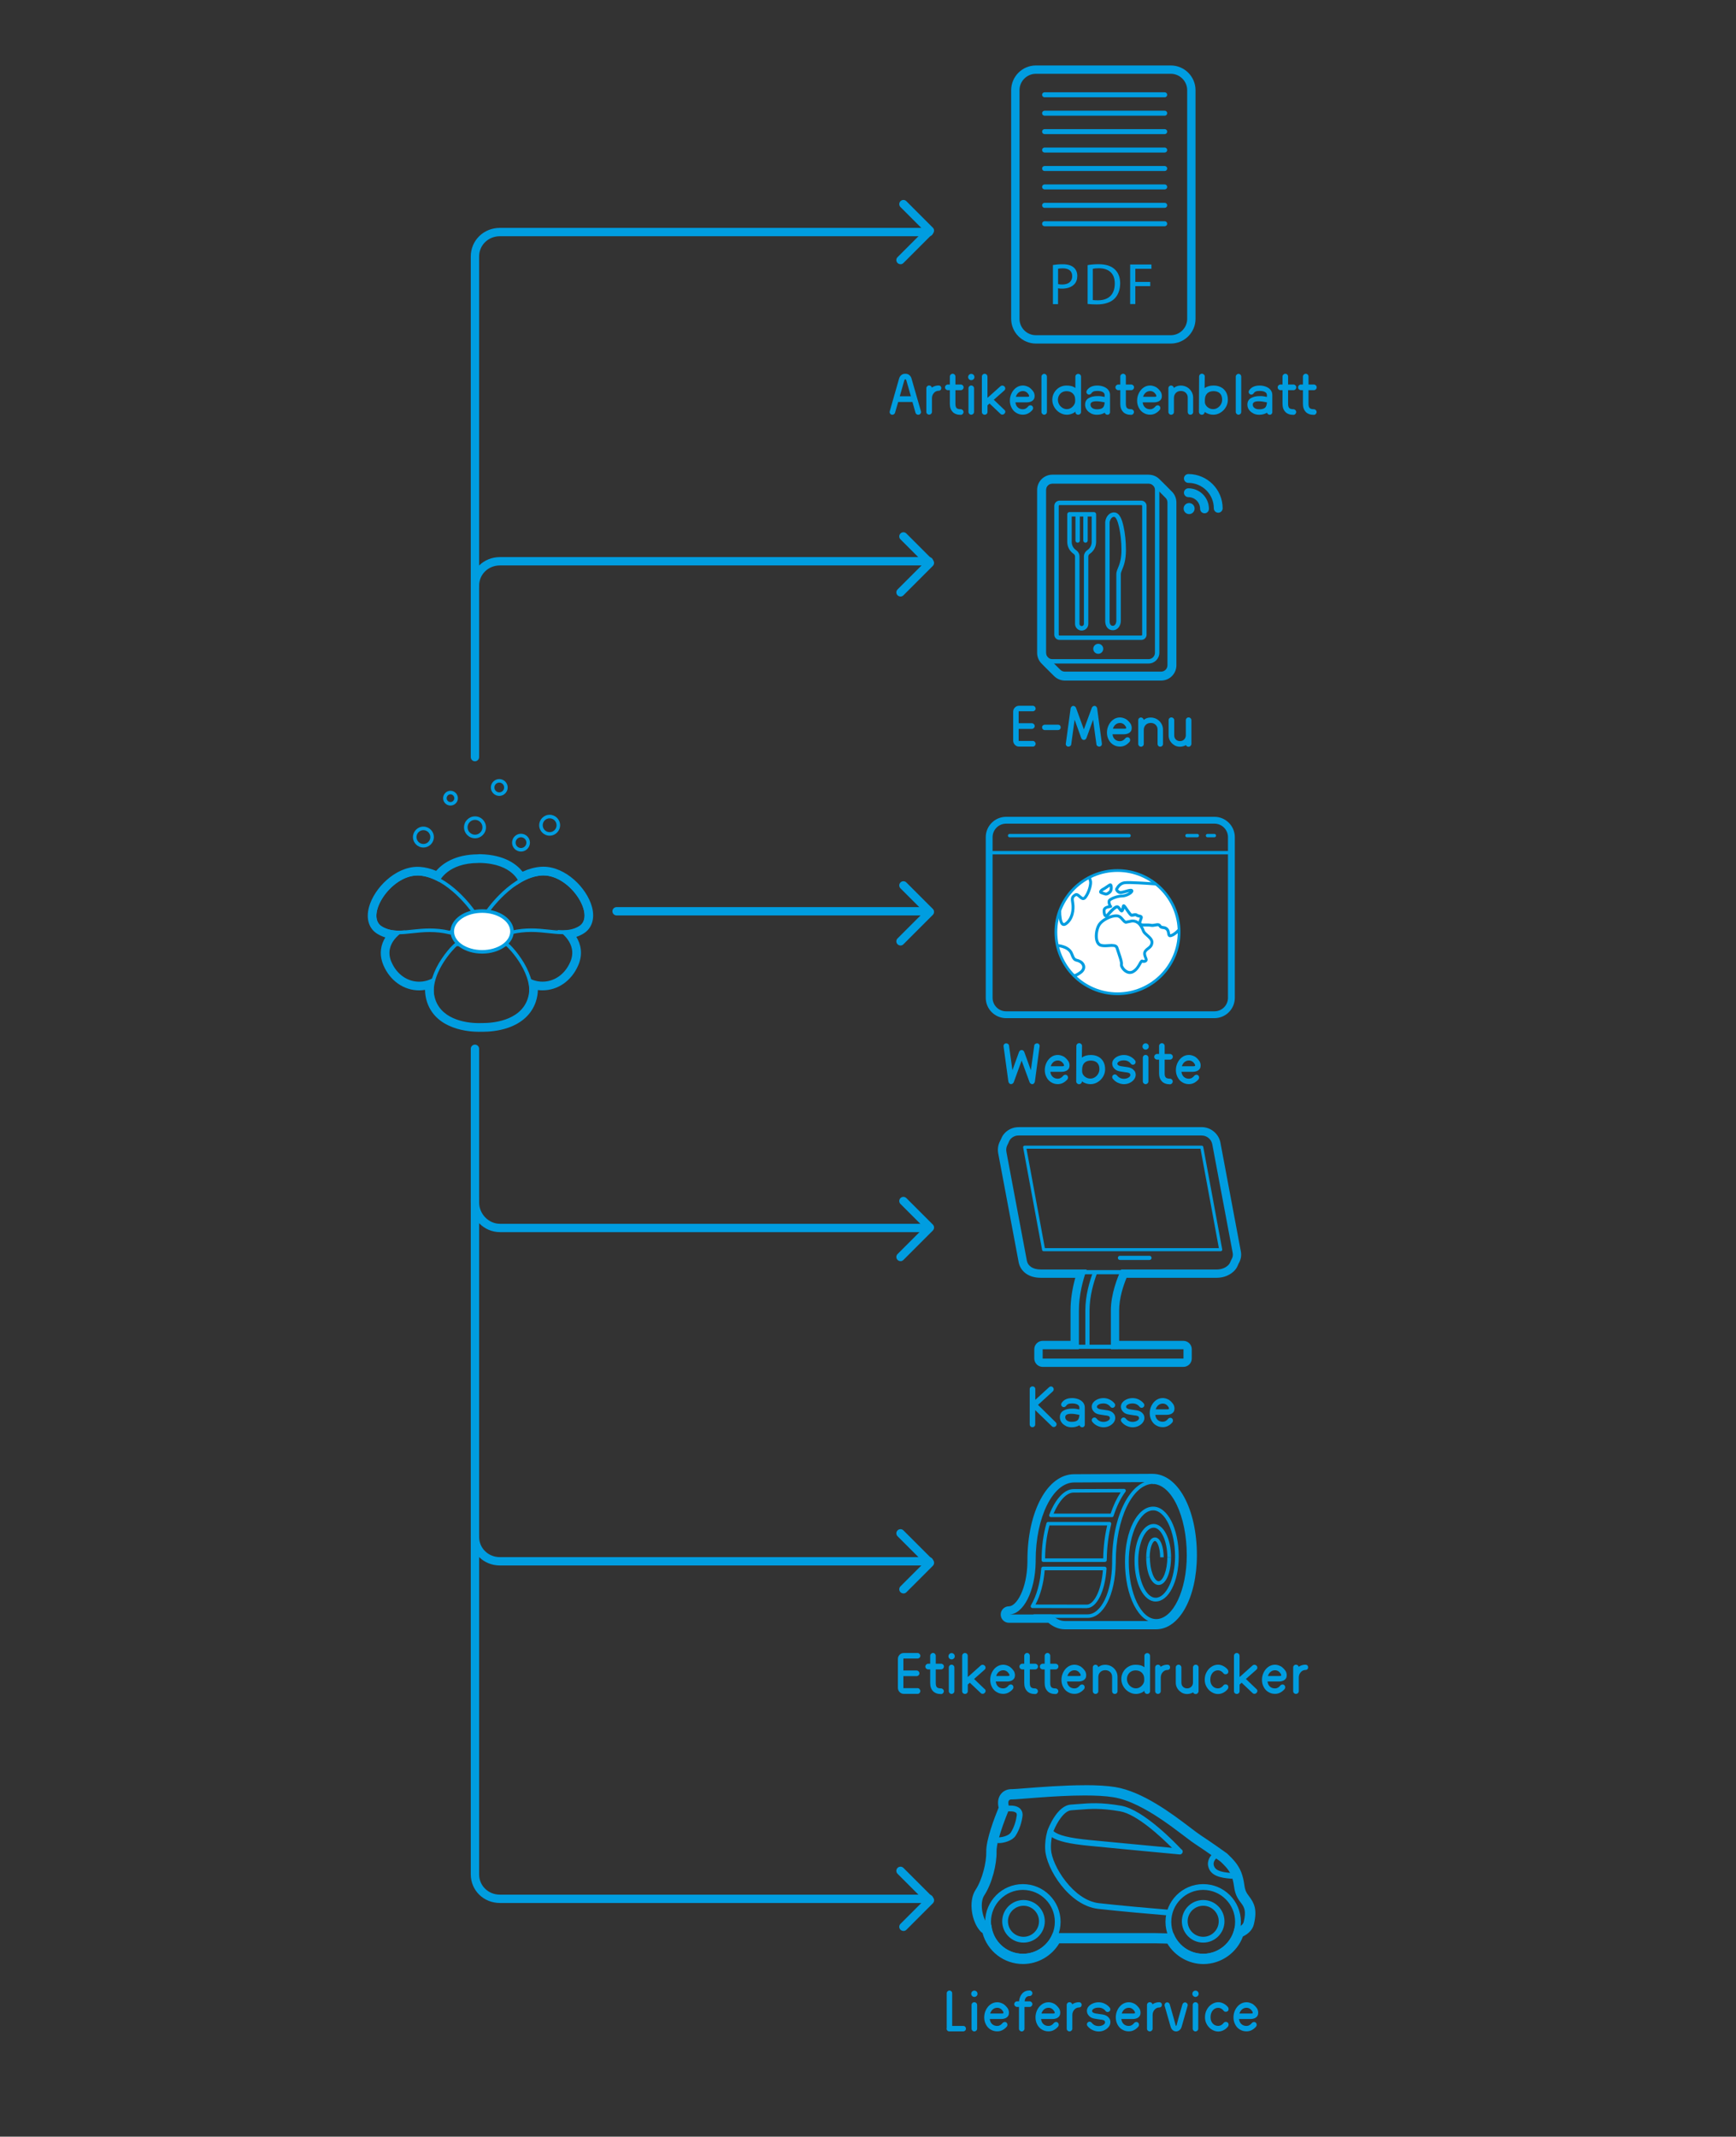 <?xml version="1.0" encoding="UTF-8"?><svg xmlns="http://www.w3.org/2000/svg" viewBox="0 0 416.69 512.78"><rect x="0" y="0" width="416.69" height="512.78" fill="#333333" stroke="none"/><defs><style>.cls-1{fill:#fff;}.cls-2{fill:#009de0;}</style></defs><g id="Ebene_1"><path class="cls-2" d="m223,295.7h-103c-3.86,0-7-3.2-7-7.13v-36.87c0-.55.45-1,1-1s1,.45,1,1v36.87c0,2.78,2.29,5.13,5,5.13h103c.55,0,1,.45,1,1s-.45,1-1,1Z"/><path class="cls-2" d="m114,182.7c-.55,0-1-.45-1-1v-41.13c0-3.85,3.07-6.87,7-6.87h103c.55,0,1,.45,1,1s-.45,1-1,1h-103c-2.8,0-5,2.14-5,4.87v41.13c0,.55-.45,1-1,1Z"/><path class="cls-2" d="m216.15,143.16c-.26,0-.51-.1-.71-.29-.39-.39-.39-1.02,0-1.41l6.36-6.36-5.66-5.66c-.39-.39-.39-1.02,0-1.41s1.02-.39,1.41,0l6.36,6.36c.19.19.29.44.29.71s-.11.52-.29.71l-7.07,7.07c-.2.2-.45.29-.71.29Z"/><path class="cls-2" d="m216.15,302.66c-.26,0-.51-.1-.71-.29-.39-.39-.39-1.02,0-1.41l6.36-6.36-5.66-5.66c-.39-.39-.39-1.02,0-1.41s1.02-.39,1.41,0l6.36,6.36c.19.19.29.44.29.71s-.11.52-.29.71l-7.07,7.07c-.2.2-.45.29-.71.29Z"/><path class="cls-2" d="m223,219.7h-75c-.55,0-1-.45-1-1s.45-1,1-1h75c.55,0,1,.45,1,1s-.45,1-1,1Z"/><path class="cls-2" d="m216.15,226.91c-.26,0-.51-.1-.71-.29-.39-.39-.39-1.02,0-1.41l6.36-6.36-5.66-5.66c-.39-.39-.39-1.02,0-1.41s1.02-.39,1.41,0l6.36,6.36c.19.19.29.44.29.71s-.11.52-.29.71l-7.07,7.07c-.2.2-.45.29-.71.29Z"/><path class="cls-2" d="m114,141.7c-.55,0-1-.45-1-1V61.56c0-3.85,3.07-6.87,7-6.87h103c.55,0,1,.45,1,1s-.45,1-1,1h-103c-2.8,0-5,2.14-5,4.87v79.13c0,.55-.45,1-1,1Z"/><path class="cls-2" d="m216.15,63.41c-.26,0-.51-.1-.71-.29-.39-.39-.39-1.02,0-1.41l6.36-6.36-5.66-5.66c-.39-.39-.39-1.02,0-1.41s1.02-.39,1.41,0l6.36,6.36c.19.19.29.44.29.71s-.11.52-.29.71l-7.07,7.07c-.2.2-.45.29-.71.29Z"/><path class="cls-2" d="m223,375.7h-103c-3.93,0-7-3.02-7-6.87v-81.13c0-.55.45-1,1-1s1,.45,1,1v81.13c0,2.73,2.2,4.87,5,4.87h103c.55,0,1,.45,1,1s-.45,1-1,1Z"/><path class="cls-2" d="m216.85,382.41c-.26,0-.51-.1-.71-.29-.39-.39-.39-1.02,0-1.41l5.66-5.66-6.36-6.36c-.39-.39-.39-1.02,0-1.41s1.02-.39,1.41,0l7.07,7.07c.19.19.29.44.29.71s-.11.52-.29.71l-6.36,6.36c-.2.2-.45.29-.71.29Z"/><path class="cls-2" d="m114.81,207.1c.17,0,.35,0,.53,0,7.75.21,9.22,4.65,9.22,4.65l-.9.9c1.87-1.32,4.02-2.38,6.3-2.54.16-.01.32-.02.48-.02,6.57,0,12.66,9.77,8.52,12.21-1.24.73-2.5.94-3.86.94-.44,0-.9-.02-1.36-.06-.03-.01-.04-.02-.06-.02l-.73-.05c.27.03.53.05.78.07.62.29,5.05,3.23,3.17,7.63-1.35,3.17-4,4.78-6.67,4.78-1.19,0-2.38-.32-3.46-.96h-.03c.39,2.08.44,3.54-.1,5.13-1.85,5.4-8.8,5.76-10.63,5.76-.28,0-.44,0-.44,0,0,0-.23.02-.63.02-2.07,0-8.65-.42-10.44-5.65-.54-1.59-.49-3.17-.1-5.25h-.33c-1.08.64-2.28.96-3.46.96-2.67,0-5.32-1.61-6.67-4.78-1.95-4.58,2.93-7.35,3.23-7.42l.09-.12c-.53.04-1.05.07-1.55.07-1.41,0-2.72-.23-4.01-.98-4.15-2.44,1.95-12.26,8.52-12.26.16,0,.32,0,.48.02,1.64.12,3.22.71,4.67,1.51l.2-.28s1.97-4.25,9.24-4.25m0-2.08h0c-5.71,0-8.73,2.36-10.12,3.97-1.3-.54-2.58-.86-3.84-.95-.21-.02-.42-.02-.63-.02h0c-5.32,0-10.41,5.09-11.65,9.67-.77,2.83,0,5.24,2.08,6.46.59.35,1.2.62,1.84.82-.12.19-.23.38-.33.58-.97,1.92-1.01,4.02-.13,6.08,1.59,3.73,4.88,6.04,8.58,6.04.47,0,.95-.04,1.41-.12.02.97.16,1.97.51,3,2.24,6.55,10.06,7.06,12.41,7.06.29,0,.51,0,.64-.01.09,0,.24,0,.43,0,1.2,0,3.56-.13,5.99-.97,3.33-1.16,5.61-3.3,6.6-6.19.33-.97.48-1.91.51-2.85.37.05.74.07,1.12.07,3.7,0,6.99-2.31,8.58-6.04,1.16-2.72.59-5.03-.47-6.79.58-.19,1.13-.44,1.66-.76,2.07-1.22,2.85-3.62,2.09-6.44-1.24-4.56-6.33-9.64-11.66-9.64-.21,0-.42,0-.63.02-1.43.11-2.89.5-4.36,1.18-1.37-1.73-4.26-4.04-10.04-4.2-.2,0-.39,0-.58,0h0Z"/><path class="cls-2" d="m130.43,210.1c6.57,0,12.67,9.82,8.52,12.26-1.29.76-2.6.99-4.01.99-2.15,0-4.54-.53-7.43-.53-1.46,0-3.04.14-4.8.54l-5.25-4.5s5.74-8.25,12.49-8.75c.16-.01.32-.02.48-.02m0-.85h0c-.18,0-.36,0-.54.02-7.07.52-12.88,8.76-13.13,9.11l-.44.63.58.5,5.25,4.5.33.28.42-.1c1.5-.35,3.01-.52,4.6-.52,1.51,0,2.86.15,4.17.29,1.14.12,2.22.24,3.26.24,1.75,0,3.16-.35,4.44-1.1,1.59-.94,2.15-2.79,1.52-5.08-1.13-4.15-5.71-8.76-10.47-8.76h0Z"/><path class="cls-2" d="m100.22,210.1c.16,0,.32,0,.48.02,6.74.5,12.49,8.75,12.49,8.75l-5.25,4.5c-1.75-.41-3.34-.54-4.8-.54-2.89,0-5.28.53-7.43.53-1.41,0-2.72-.23-4.01-.99-4.15-2.44,1.95-12.26,8.52-12.26m0-.85h0c-4.77,0-9.34,4.62-10.47,8.77-.62,2.29-.07,4.14,1.52,5.08,1.28.75,2.69,1.1,4.44,1.1,1.04,0,2.12-.12,3.26-.24,1.31-.14,2.66-.29,4.17-.29,1.59,0,3.1.17,4.6.52l.42.1.33-.28,5.25-4.5.58-.5-.44-.63c-.24-.35-6.06-8.58-13.12-9.11-.18-.01-.36-.02-.54-.02h0Z"/><path class="cls-2" d="m108.13,193.33c-.98,0-1.77-.8-1.77-1.77s.8-1.78,1.77-1.78,1.78.8,1.78,1.78-.8,1.77-1.78,1.77Zm0-2.7c-.51,0-.92.42-.92.93s.41.92.92.92.92-.41.92-.92-.42-.93-.92-.93Z"/><path class="cls-2" d="m119.84,191.01c-1.11,0-2.02-.91-2.02-2.02s.91-2.02,2.02-2.02,2.02.91,2.02,2.02-.91,2.02-2.02,2.02Zm0-3.19c-.65,0-1.17.53-1.17,1.17s.52,1.17,1.17,1.17,1.17-.52,1.17-1.17-.53-1.17-1.17-1.17Z"/><path class="cls-2" d="m114.02,201.18c-1.45,0-2.64-1.18-2.64-2.63s1.18-2.63,2.64-2.63,2.63,1.18,2.63,2.63-1.18,2.63-2.63,2.63Zm0-4.42c-.98,0-1.79.8-1.79,1.78s.8,1.78,1.79,1.78,1.78-.8,1.78-1.78-.8-1.78-1.78-1.78Z"/><path class="cls-2" d="m125.05,204.37c-1.18,0-2.14-.96-2.14-2.14s.96-2.14,2.14-2.14,2.15.96,2.15,2.14-.96,2.14-2.15,2.14Zm0-3.43c-.71,0-1.29.58-1.29,1.29s.58,1.29,1.29,1.29,1.3-.58,1.3-1.29-.58-1.29-1.3-1.29Z"/><path class="cls-2" d="m101.63,203.4c-1.39,0-2.51-1.13-2.51-2.51s1.13-2.51,2.51-2.51,2.51,1.13,2.51,2.51-1.13,2.51-2.51,2.51Zm0-4.17c-.92,0-1.66.75-1.66,1.66s.75,1.66,1.66,1.66,1.66-.75,1.66-1.66-.74-1.66-1.66-1.66Z"/><path class="cls-2" d="m131.93,200.56c-1.38,0-2.51-1.13-2.51-2.51s1.13-2.51,2.51-2.51,2.51,1.13,2.51,2.51-1.13,2.51-2.51,2.51Zm0-4.17c-.92,0-1.66.74-1.66,1.66s.75,1.66,1.66,1.66,1.66-.74,1.66-1.66-.75-1.66-1.66-1.66Z"/><path class="cls-2" d="m121.51,227.07c.25.08,7.27,7.05,5.14,13.28-1.69,4.93-7.63,5.45-10.04,5.45-.64,0-1.03-.04-1.03-.04,0,0-.39.04-1.03.04-2.41,0-8.35-.51-10.04-5.45-2.13-6.23,4.89-13.2,5.14-13.28h11.86m.14-.85h-12.14l-.13.04c-.57.19-3.13,2.98-4.66,6.04-1.52,3.05-1.86,5.85-1.02,8.33,1.86,5.43,8.2,6.02,10.84,6.02.51,0,.88-.02,1.03-.03.15.01.52.03,1.03.03,2.64,0,8.99-.59,10.85-6.02.85-2.47.5-5.28-1.02-8.33-1.52-3.06-4.09-5.85-4.66-6.04l-.13-.04h0Z"/><path class="cls-1" d="m122.9,223.54c0-2.7-3.21-4.89-7.17-4.89s-7.17,2.19-7.17,4.89,3.21,4.9,7.17,4.9,7.17-2.19,7.17-4.9Z"/><path class="cls-2" d="m115.73,228.86c-4.19,0-7.6-2.39-7.6-5.32s3.41-5.32,7.6-5.32,7.59,2.39,7.59,5.32-3.41,5.32-7.59,5.32Zm0-9.79c-3.72,0-6.75,2-6.75,4.47s3.03,4.47,6.75,4.47,6.74-2.01,6.74-4.47-3.03-4.47-6.74-4.47Z"/><path class="cls-2" d="m277.5,389.48c-4.19,0-7.47-6.44-7.47-14.66,0-7.42,2.97-13.24,6.77-13.24,3.44,0,6.13,5.25,6.13,11.96,0,6.06-2.44,10.81-5.56,10.81-2.83,0-5.05-4.29-5.05-9.77,0-4.96,2.02-8.84,4.59-8.84,2.34,0,4.18,3.51,4.18,8h-.89c0-3.85-1.5-7.11-3.28-7.11-2,0-3.7,3.64-3.7,7.94,0,4.81,1.9,8.88,4.16,8.88,2.53,0,4.67-4.54,4.67-9.92,0-6-2.4-11.06-5.24-11.06-3.18,0-5.87,5.65-5.87,12.34,0,7.59,2.95,13.76,6.57,13.76,4.05,0,7.35-6.88,7.35-15.34,0-9.43-3.69-17.1-8.22-17.1v-.89c5.11,0,9.11,7.9,9.11,17.99,0,9.11-3.62,16.24-8.25,16.24Z"/><path class="cls-2" d="m276.63,355.69c4.79,0,8.67,7.86,8.67,17.55,0,8.72-3.49,15.79-7.8,15.79h-21.9c-1.15,0-2.23-.57-3.18-1.56h-10.25c3.48,0,6.31-5.6,6.42-12.59,0-.02,0-.04,0-.06h0c0-.12,0-.23,0-.35,0-10.33,4.13-18.69,9.23-18.69l18.81-.09m0-1.98s0,0,0,0l-18.81.09c-6.39,0-11.21,8.89-11.21,20.68v.13s0,.05,0,.05c0,.05,0,.11,0,.17,0,.02,0,.05,0,.08-.11,6.55-2.65,10.59-4.43,10.59-1.1,0-1.98.89-1.98,1.98s.89,1.98,1.98,1.98h9.47c1.21,1.02,2.57,1.56,3.96,1.56h21.9c5.58,0,9.78-7.64,9.78-17.78,0-11.13-4.58-19.53-10.65-19.53h0Z"/><path class="cls-2" d="m261.04,388.29h-12.78c-.24,0-.43-.19-.43-.43s.19-.43.43-.43h12.78c3.26,0,5.8-5.26,5.9-12.23,0-.02,0-.04,0-.06h0v-.35c0-10.96,4.35-19.54,9.88-19.54.24,0,.43.19.43.43s-.19.43-.43.43c-4.96,0-9,8.38-9,18.67v.36s-.01.03-.01.05c-.13,7.62-2.97,13.1-6.77,13.1Z"/><path class="cls-2" d="m278.1,380.38c-1.7,0-2.98-2.86-2.98-6.65h.89c0,3.29,1.1,5.75,2.09,5.75s2.09-2.46,2.09-5.75h.89c0,3.79-1.28,6.65-2.98,6.65Z"/><path class="cls-2" d="m279.32,373.74h-.85c0-2.39-.74-3.92-1.25-3.92s-1.25,1.56-1.25,3.92h-.85c0-2.37.72-4.77,2.1-4.77s2.1,2.4,2.1,4.77Z"/><path class="cls-2" d="m266.88,364.1h-14.63c-.14,0-.27-.07-.35-.18-.08-.12-.1-.26-.05-.39,1.49-3.86,3.67-6.16,5.82-6.16l12.13-.05h0c.16,0,.31.09.38.23.07.14.06.32-.04.45-1.14,1.53-2.1,3.49-2.86,5.83-.06.17-.22.29-.4.29Zm-14-.85h13.7c.66-1.97,1.47-3.68,2.41-5.09l-11.31.05c-1.66,0-3.47,1.92-4.79,5.04Z"/><path class="cls-2" d="m265.22,374.85h-14.79c-.11,0-.22-.04-.3-.12-.08-.08-.12-.19-.12-.3,0-3.17.4-6.16,1.17-8.87.05-.18.22-.31.41-.31h14.72c.13,0,.25.06.33.16.08.1.11.24.08.36-.65,2.62-1.01,5.41-1.06,8.3,0,.04,0,.07-.01.1v.25c0,.23-.19.42-.42.42Zm-14.36-.85h13.94s0-.03,0-.04c.05-2.72.37-5.36.95-7.86h-13.85c-.66,2.43-1.01,5.08-1.05,7.9Z"/><path class="cls-2" d="m260.89,385.94l-13.07-.02c-.15,0-.29-.08-.37-.22-.08-.13-.07-.3,0-.43,1.36-2.27,2.24-5.43,2.48-8.88.01-.22.2-.4.42-.4h14.82c.12,0,.23.05.31.13.08.09.12.2.12.32-.32,5.41-2.35,9.49-4.72,9.49Zm-12.34-.87l12.34.02c1.57,0,3.44-3.14,3.84-8.24h-13.97c-.26,3.16-1.02,5.98-2.21,8.22Z"/><path class="cls-2" d="m252.74,63.6c.59-.1,1.37-.18,2.35-.18,1.21,0,2.1.28,2.66.79.51.45.83,1.14.83,1.99s-.25,1.54-.73,2.03c-.66.69-1.7,1.04-2.9,1.04-.37,0-.7-.01-.99-.08v3.8h-1.23v-9.38Zm1.23,4.58c.27.07.61.1,1.01.1,1.48,0,2.38-.73,2.38-2.01s-.9-1.87-2.24-1.87c-.54,0-.94.04-1.15.1v3.69Z"/><path class="cls-2" d="m261.07,63.62c.75-.13,1.63-.21,2.61-.21,1.76,0,3.01.42,3.84,1.18.86.77,1.35,1.87,1.35,3.41s-.49,2.82-1.37,3.69c-.9.89-2.37,1.37-4.21,1.37-.89,0-1.61-.04-2.23-.11v-9.32Zm1.23,8.39c.31.04.76.06,1.24.06,2.63,0,4.04-1.46,4.04-4.03.01-2.24-1.25-3.66-3.84-3.66-.63,0-1.11.06-1.44.13v7.51Z"/><path class="cls-2" d="m271.27,63.48h5.11v1.03h-3.87v3.15h3.58v1.01h-3.58v4.3h-1.24v-9.49Z"/><path class="cls-2" d="m279.56,54.3h-28.83c-.33,0-.6-.27-.6-.6s.27-.6.6-.6h28.83c.33,0,.6.27.6.6s-.27.6-.6.6Z"/><path class="cls-2" d="m279.56,49.88h-28.83c-.33,0-.6-.27-.6-.6s.27-.6.6-.6h28.83c.33,0,.6.27.6.6s-.27.6-.6.6Z"/><path class="cls-2" d="m279.56,45.46h-28.83c-.33,0-.6-.27-.6-.6s.27-.6.6-.6h28.83c.33,0,.6.27.6.6s-.27.6-.6.6Z"/><path class="cls-2" d="m279.56,41.04h-28.83c-.33,0-.6-.27-.6-.6s.27-.6.6-.6h28.83c.33,0,.6.27.6.6s-.27.6-.6.6Z"/><path class="cls-2" d="m279.56,36.61h-28.83c-.33,0-.6-.27-.6-.6s.27-.6.6-.6h28.83c.33,0,.6.27.6.6s-.27.6-.6.6Z"/><path class="cls-2" d="m279.56,32.19h-28.83c-.33,0-.6-.27-.6-.6s.27-.6.6-.6h28.83c.33,0,.6.27.6.6s-.27.6-.6.6Z"/><path class="cls-2" d="m279.56,27.77h-28.83c-.33,0-.6-.27-.6-.6s.27-.6.6-.6h28.83c.33,0,.6.27.6.6s-.27.6-.6.6Z"/><path class="cls-2" d="m279.56,23.35h-28.83c-.33,0-.6-.27-.6-.6s.27-.6.6-.6h28.83c.33,0,.6.27.6.6s-.27.6-.6.6Z"/><path class="cls-2" d="m281.02,82.45h-32.37c-3.27,0-5.94-2.66-5.94-5.94V21.65c0-3.27,2.66-5.94,5.94-5.94h32.37c3.27,0,5.94,2.66,5.94,5.94v54.86c0,3.27-2.66,5.94-5.94,5.94Zm-32.37-64.74c-2.17,0-3.94,1.77-3.94,3.94v54.86c0,2.17,1.77,3.94,3.94,3.94h32.37c2.17,0,3.94-1.77,3.94-3.94V21.65c0-2.17-1.77-3.94-3.94-3.94h-32.37Z"/><path class="cls-2" d="m294.75,205.05h-56.51c-.23,0-.41-.18-.41-.41s.18-.41.41-.41h56.51c.23,0,.41.18.41.41s-.18.41-.41.41Z"/><path class="cls-2" d="m271,200.95h-28.66c-.23,0-.41-.18-.41-.41s.18-.41.41-.41h28.66c.23,0,.41.18.41.41s-.18.41-.41.41Z"/><path class="cls-2" d="m291.48,200.95h-1.64c-.23,0-.41-.18-.41-.41s.18-.41.41-.41h1.64c.23,0,.41.18.41.41s-.18.41-.41.41Z"/><path class="cls-2" d="m287.38,200.95h-2.46c-.23,0-.41-.18-.41-.41s.18-.41.41-.41h2.46c.23,0,.41.18.41.41s-.18.41-.41.41Z"/><path class="cls-2" d="m291.5,197.67c1.8,0,3.25,1.46,3.25,3.25v38.54c0,1.8-1.46,3.25-3.25,3.25h-50c-1.8,0-3.25-1.46-3.25-3.25v-38.54c0-1.8,1.46-3.25,3.25-3.25h50m0-1.64h-50c-2.7,0-4.89,2.19-4.89,4.89v38.54c0,2.7,2.19,4.89,4.89,4.89h50c2.7,0,4.89-2.19,4.89-4.89v-38.54c0-2.7-2.19-4.89-4.89-4.89h0Z"/><path class="cls-1" d="m283.02,223.71c0-8.17-6.62-14.79-14.79-14.79s-14.79,6.62-14.79,14.79,6.62,14.79,14.79,14.79,14.79-6.62,14.79-14.79Z"/><path class="cls-2" d="m268.23,238.83c-8.34,0-15.12-6.78-15.12-15.12s6.78-15.12,15.12-15.12,15.12,6.78,15.12,15.12-6.78,15.12-15.12,15.12Zm0-29.58c-7.97,0-14.46,6.49-14.46,14.46s6.49,14.46,14.46,14.46,14.46-6.48,14.46-14.46-6.49-14.46-14.46-14.46Z"/><path class="cls-1" d="m270.23,221.34c-.16-.05-.29-.14-.42-.26-.47-.44-.81-1.23-1.77-1.29-1.22-.08-3.57.91-4.33,2.35-.76,1.44-.92,4.37.58,4.75,1.51.38,3.48-.53,3.82.61.34,1.14,1.22,3.3,1.06,3.95-.15.65,1.33,2.58,2.81,1.75,1.48-.83,1.79-2.75,2.2-2.53.42.22,1.04-.01.94-.43-.1-.42-.71-1.33-.18-2.01.53-.68,1.44-.84,1.56-1.98.11-1.14-1.73-1.98-2.04-2.77-.31-.8-1.01-2.56-2.78-2.43l-1.45.3Z"/><path class="cls-2" d="m271.23,233.75c-.45,0-.91-.16-1.33-.48-.71-.53-1.18-1.38-1.06-1.9.09-.38-.39-1.77-.7-2.69-.14-.4-.27-.78-.36-1.09-.11-.38-.57-.39-1.59-.31-.63.05-1.34.1-1.99-.06-.5-.12-.88-.48-1.12-1.01-.54-1.21-.26-3.14.32-4.23.84-1.59,3.36-2.62,4.66-2.54.86.05,1.31.6,1.67,1.03.1.13.21.25.31.35.08.07.14.12.21.15l1.36-.28c2.07-.15,2.88,1.88,3.17,2.65.09.24.44.54.77.84.65.57,1.38,1.22,1.29,2.09-.09.9-.61,1.3-1.07,1.65-.21.16-.41.31-.56.51-.27.34-.11.8.1,1.32.06.15.12.29.14.4.07.27-.03.55-.26.73-.27.21-.68.27-1.03.15-.07.1-.16.27-.24.41-.33.6-.83,1.52-1.78,2.05-.29.17-.61.25-.93.25Zm-4.28-7.19c.69,0,1.29.15,1.5.84.09.3.21.67.35,1.06.52,1.51.84,2.54.72,3.07-.04.15.23.75.8,1.18.36.27.91.52,1.5.18.77-.44,1.2-1.21,1.51-1.78.27-.49.55-1.01,1.03-.76.18.09.41.02.44-.04-.02-.08-.07-.18-.11-.3-.2-.49-.54-1.32,0-2.01.21-.27.45-.46.69-.64.41-.31.73-.56.79-1.16.05-.51-.54-1.04-1.06-1.5-.42-.37-.81-.72-.96-1.11-.45-1.15-1.09-2.3-2.43-2.21l-1.5.31-.08-.02c-.2-.06-.38-.17-.56-.34-.13-.12-.25-.27-.38-.42-.32-.38-.62-.74-1.18-.78-1.1-.07-3.32.88-4,2.17-.49.93-.73,2.65-.3,3.62.16.35.37.55.66.62.54.14,1.16.09,1.76.04.27-.02.55-.04.81-.04Z"/><path class="cls-2" d="m255.35,222.22c-.16,0-.29-.04-.4-.1-.97-.52-.95-3.09-.94-3.6l.7.02c-.03,1.27.19,2.76.57,2.97.09.05.25-.03.36-.11,1.55-1.1,1.68-3.37,1.53-4.41l-.02-.13c-.18-1.23-.25-1.74.75-2.38.6-.38,1.12.09,1.49.43.2.18.47.39.6.4.07,0,.16-.08.26-.21.9-1.16,1.32-3.1,1.15-3.6-.24-.71-.29-1.13-.29-1.15l.69-.08s.05.38.26,1.01c.29.87-.37,3.1-1.26,4.25-.22.29-.48.45-.75.47-.44.03-.81-.29-1.13-.58-.35-.32-.52-.44-.65-.36-.62.39-.6.49-.43,1.69l.02.13c.18,1.28,0,3.78-1.81,5.08-.27.19-.5.26-.7.26Z"/><path class="cls-2" d="m257.87,234.49c-.12,0-.21-.03-.29-.09l.21-.28.08-.33h0s.31,0,1.22-.65c.47-.32.7-.7.69-1.09-.02-.38-.28-.75-.7-.99-.26-.15-.47-.2-.66-.25-.66-.17-1-.39-1.5-1.76-.6-1.68-3.26-1.79-3.29-1.79l.02-.7c.13,0,3.15.13,3.92,2.25.42,1.17.62,1.22,1.02,1.33.22.06.49.13.84.32.63.36,1.03.95,1.05,1.56.03.63-.32,1.24-.98,1.7-.75.52-1.28.78-1.62.78Z"/><path class="cls-2" d="m280.9,224.93c-.14,0-.26-.03-.37-.1-.27-.17-.32-.49-.37-.79-.04-.28-.09-.56-.28-.77-.23-.24-.45-.27-.73-.31-.33-.04-.74-.09-1.02-.56-.09-.15-.25-.15-.76-.05-.36.07-.77.15-1.21.06-.34-.07-.75-.06-1.15-.06-.64.01-1.19.02-1.5-.29-.43-.44-.2-1.02-.02-1.49.04-.11.08-.21.12-.32-.07-.02-.19-.05-.27-.06-.24-.05-.51-.1-.71-.27-.07-.06-.23-.03-.46.02-.19.04-.41.09-.62.06-.35-.06-.67-.49-1.33-1.46-.11-.16-.22-.32-.31-.46-.04.18-.09.38-.2.56-.14.25-.32.31-.45.32-.31.02-.52-.25-.73-.54-.11-.15-.28-.39-.39-.43,0,0-.45.04-1.93,1.76-.4.46-.73.46-.94.38-.58-.22-.61-1.24-.59-1.67.02-.59.47-.98,1.35-1.16-.13-.34-.24-.81-.13-1.18.21-.76,2.41-1.42,3.39-1.42.65,0,1.41-.35,1.8-.63-.26.06-.6.15-.84.22-.45.13-.88.25-1.17.27-.6.04-1.08-.34-1.3-.73-.15-.26-.16-.51-.03-.69l.05-.08c.22-.37.8-1.35,2.04-1.55,1.24-.19,7.39.28,7.65.3l-.05.69c-2.18-.17-6.56-.46-7.49-.31-.92.14-1.36.89-1.55,1.21l-.03.04c.06.14.3.42.67.4.22-.01.62-.13,1.02-.24.86-.25,1.4-.39,1.72-.21.12.06.2.17.23.29.04.13.04.33-.15.58-.39.52-1.61,1.12-2.58,1.12-1.03,0-2.58.66-2.73.93-.07.25.11.78.22.93.11.07.18.19.17.32-.02.29-.3.33-.42.34-.95.12-1.15.37-1.16.56-.02.54.08.88.15.98.02-.02.07-.07.16-.17,1.39-1.62,2.15-2.18,2.71-1.96.3.12.52.41.7.67.02.03.05.07.08.11.04-.14.07-.28.08-.41.04-.27.08-.54.35-.63.17-.06.35,0,.53.18.17.17.39.5.65.88.26.38.74,1.08.91,1.18.04,0,.18-.03.32-.06.3-.07.72-.16,1.07.13.06.05.25.09.39.12.28.06.6.12.76.39.06.11.12.29.04.54-.04.13-.09.26-.14.39-.15.39-.24.65-.13.76.1.1.65.08.98.08.42,0,.9-.02,1.32.07.29.06.61,0,.93-.06.5-.1,1.13-.22,1.49.37.1.17.21.19.51.23.32.04.75.09,1.15.52.34.36.41.81.46,1.14.02.1.04.25.06.31.01,0,.06-.01.13-.03.67-.19,1.51-1.03,1.77-1.34l.53.46c-.04.05-1.1,1.26-2.1,1.55-.12.04-.24.05-.34.05Zm-12.56-11.42v.02s0-.01,0-.02Z"/><path class="cls-1" d="m265.19,214.51c.34.15.65.04,1.18-.42.53-.46.41-1.79.13-1.75-.28.04-1.12.76-1.65,1.02-.53.27-.88.68-.56.83.33.15.9.3.9.3Z"/><path class="cls-2" d="m265.47,214.92c-.13,0-.26-.03-.39-.08-.12-.03-.62-.17-.93-.32-.21-.1-.33-.27-.33-.48,0-.5.67-.88.88-.98.21-.11.5-.31.78-.5.47-.33.75-.52.98-.55.08-.01.36-.02.51.33.19.43.2,1.53-.37,2.02-.39.34-.75.56-1.13.56Zm-.87-.96c.3.11.67.21.68.22l.05.02c.11.05.25.11.81-.36.23-.2.28-.75.24-1.05-.15.09-.35.24-.5.34-.3.21-.61.43-.87.56-.19.09-.32.2-.41.27Z"/><path class="cls-2" d="m258.67,130.24c-.29,0-.53-.24-.53-.53v-6.2c0-.29.24-.53.53-.53s.53.24.53.53v6.2c0,.29-.24.53-.53.53Z"/><path class="cls-2" d="m260.55,130.24c-.29,0-.53-.24-.53-.53v-6.2c0-.29.24-.53.53-.53s.53.24.53.53v6.2c0,.29-.24.53-.53.53Z"/><path class="cls-2" d="m259.64,151.33c-.88,0-1.6-.72-1.6-1.6v-16.2c0-.32-.24-.54-.39-.64-.93-.65-1.48-1.71-1.48-2.84v-6.63c0-.29.24-.53.53-.53h5.87c.29,0,.53.24.53.53v6.63c0,1.13-.55,2.19-1.48,2.84-.18.12-.39.34-.39.64v16.2c0,.88-.72,1.6-1.6,1.6Zm-2.4-27.37v6.1c0,.78.38,1.51,1.03,1.96.54.37.84.92.84,1.51v16.2c0,.29.24.53.53.53s.53-.24.53-.53v-16.2c0-.59.3-1.13.84-1.51.65-.45,1.03-1.18,1.03-1.96v-6.1h-4.81Z"/><path class="cls-2" d="m267.41,124.04c.88,0,1.77,4.07,1.77,7.89s-1.23,4.41-1.23,5.92v11.16s-.02,1.18-.86,1.18-.75-1.23-.75-1.23v-23.61s.19-1.31,1.08-1.31m0-1.07c-1.25,0-1.97,1.11-2.13,2.21,0,.05-.01.1-.01.16v23.58c-.01.27,0,1.17.56,1.79.32.35.77.54,1.26.54,1.24,0,1.91-1.12,1.93-2.23v-11.18c0-.36.11-.63.33-1.17.38-.92.9-2.19.9-4.74,0-1.91-.21-3.95-.58-5.6-.35-1.56-.92-3.35-2.26-3.35h0Z"/><path class="cls-2" d="m264.81,155.71c0-.66-.54-1.2-1.2-1.2s-1.2.54-1.2,1.2.54,1.2,1.2,1.2,1.2-.54,1.2-1.2Z"/><path class="cls-2" d="m275.69,116.04c.84,0,1.53.68,1.53,1.53v39.09c0,.84-.69,1.53-1.53,1.53h-23.11c-.85,0-1.53-.68-1.53-1.53v-39.09c0-.84.68-1.53,1.53-1.53h23.11m0-1.07h-23.11c-1.43,0-2.59,1.16-2.59,2.59v39.09c0,1.43,1.16,2.59,2.59,2.59h23.11c1.43,0,2.59-1.16,2.59-2.59v-39.09c0-1.43-1.16-2.59-2.59-2.59h0Z"/><path class="cls-2" d="m273.95,121.22c.11,0,.2.09.2.2v30.91c0,.11-.09.2-.2.2h-19.63c-.11,0-.19-.09-.19-.2v-30.91c0-.11.08-.2.19-.2h19.63m0-1.07h-19.63c-.69,0-1.26.56-1.26,1.26v30.91c0,.7.56,1.26,1.26,1.26h19.63c.69,0,1.26-.56,1.26-1.26v-30.91c0-.7-.57-1.26-1.26-1.26h0Z"/><path class="cls-2" d="m275.69,116.04c.4,0,.77.16,1.04.41.3.28,2.81,2.78,3.09,3.09.25.27.4.63.4,1.03v39.09c0,.85-.68,1.53-1.53,1.53h-23.1c-.43,0-.82-.18-1.09-.46-.27-.28-2.78-2.74-3.06-3.06-.23-.27-.37-.62-.37-1v-39.09c0-.84.68-1.53,1.53-1.53h23.11m0-2.13h-23.11c-2.02,0-3.66,1.64-3.66,3.66v39.09c0,.88.32,1.73.9,2.4.21.24.89.92,2.33,2.35.4.4.72.71.81.8.71.72,1.64,1.11,2.63,1.11h23.1c2.02,0,3.66-1.64,3.66-3.66v-39.09c0-.91-.34-1.79-.95-2.46-.35-.39-2.91-2.93-3.21-3.21-.68-.64-1.57-.98-2.5-.98h0Z"/><path class="cls-2" d="m286.74,122.05c0-.73-.59-1.32-1.32-1.32s-1.32.59-1.32,1.32.59,1.33,1.32,1.33,1.32-.59,1.32-1.33Z"/><path class="cls-2" d="m289.12,123.18c-.59,0-1.06-.48-1.06-1.06,0-1.55-1.26-2.81-2.82-2.81-.59,0-1.06-.48-1.06-1.06s.48-1.06,1.06-1.06c2.72,0,4.94,2.21,4.94,4.94,0,.59-.48,1.06-1.06,1.06Z"/><path class="cls-2" d="m292.41,123.05c-.59,0-1.06-.48-1.06-1.06,0-3.36-2.74-6.1-6.11-6.1-.59,0-1.06-.48-1.06-1.06s.48-1.06,1.06-1.06c4.54,0,8.23,3.69,8.23,8.22,0,.59-.48,1.06-1.06,1.06Z"/><path class="cls-2" d="m223,456.7h-103c-3.93,0-7-3.02-7-6.87v-81.13c0-.55.45-1,1-1s1,.45,1,1v81.13c0,2.73,2.2,4.87,5,4.87h103c.55,0,1,.45,1,1s-.45,1-1,1Z"/><path class="cls-2" d="m216.85,463.41c-.26,0-.51-.1-.71-.29-.39-.39-.39-1.02,0-1.41l5.66-5.66-6.36-6.36c-.39-.39-.39-1.02,0-1.41s1.02-.39,1.41,0l7.07,7.07c.19.19.29.44.29.71s-.11.52-.29.71l-6.36,6.36c-.2.2-.45.29-.71.29Z"/><path class="cls-2" d="m288.8,453.56c4.22,0,7.66,3.44,7.66,7.66s-3.44,7.67-7.66,7.67-7.66-3.44-7.66-7.67,3.44-7.66,7.66-7.66m0-1.39c-4.99,0-9.05,4.06-9.05,9.05s4.06,9.06,9.05,9.06,9.05-4.06,9.05-9.06-4.06-9.05-9.05-9.05h0Z"/><path class="cls-2" d="m245.52,453.56c4.23,0,7.67,3.44,7.67,7.66s-3.44,7.67-7.67,7.67-7.66-3.44-7.66-7.67,3.44-7.66,7.66-7.66m0-1.39c-4.99,0-9.05,4.06-9.05,9.05s4.06,9.06,9.05,9.06,9.05-4.06,9.05-9.06-4.06-9.05-9.05-9.05h0Z"/><path class="cls-2" d="m280.65,459.71s-.04,0-.06,0c-4.13-.34-12.07-1.04-17.01-1.6-7.03-.8-12.45-9.68-12.7-14.17-.09-1.51.09-3.02.51-4.51,0-.01,0-.02.01-.03,0,0,0-.02,0-.02.23-.64,2.32-6.07,5.63-6.29.56-.04,1.1-.08,1.62-.12,3-.24,5.59-.44,10.42.38,5.41.93,13.18,9.07,14.45,10.43.17.1.31.26.35.44.06.3-.08.6-.34.75-.14.08-.33.1-.5.07-2.04-.19-14.3-1.34-21.61-2.06-4.71-.46-7.42-1.08-8.95-2.08-.19.98-.26,1.97-.2,2.96.22,3.88,5.34,12.17,11.47,12.88,4.93.56,12.85,1.26,16.97,1.6.38.03.67.37.63.75-.03.36-.33.64-.69.64Zm-27.79-20.26c1.12,1.01,3.78,1.66,8.69,2.14,6.07.59,15.55,1.49,19.76,1.88-2.58-2.59-8.43-8.08-12.47-8.77-4.66-.8-7.05-.61-10.07-.37-.52.04-1.06.08-1.63.12-1.73.12-3.43,2.92-4.27,4.99Zm42.72,11.42s-.03,0-.05,0c-2.6-.18-5.07-.68-5.55-3.08-.16-.81.11-1.75.7-2.46.31-.38.69-.66,1.1-.83,0-.21.12-.33.34-.48.58-.38.95.15,1.25.58.07.1.11.21.12.33.17.28.39.63.58.94.21.32.11.75-.22.96-.32.21-.75.11-.96-.22-.21-.33-.38-.6-.53-.84-.3.11-.52.32-.64.46-.32.38-.48.9-.4,1.3.24,1.23,1.4,1.77,4.28,1.97.38.03.67.36.64.74-.03.37-.33.65-.69.65Zm-55.85-8.54c-.38,0-.69-.31-.69-.69s.31-.69.69-.69c.89,0,2.41-.43,2.87-1.13.87-1.32,1.32-3.05,1.45-4.13.05-.41-.09-.56-.14-.61-.14-.15-.53-.41-1.65-.36-.37,0-.71-.28-.72-.67s.28-.71.67-.72c1.27-.05,2.18.22,2.72.8.28.31.6.85.5,1.71-.15,1.29-.67,3.22-1.67,4.74-.79,1.21-2.83,1.75-4.03,1.75Z"/><path class="cls-2" d="m288.8,466.21c-2.82,0-5.12-2.29-5.12-5.11s2.29-5.11,5.12-5.11,5.11,2.29,5.11,5.11-2.29,5.11-5.11,5.11Zm0-8.84c-2.06,0-3.73,1.67-3.73,3.72s1.67,3.73,3.73,3.73,3.73-1.67,3.73-3.73-1.67-3.72-3.73-3.72Z"/><path class="cls-2" d="m245.67,466.21c-2.82,0-5.11-2.29-5.11-5.11s2.29-5.11,5.11-5.11,5.11,2.29,5.11,5.11-2.29,5.11-5.11,5.11Zm0-8.84c-2.05,0-3.73,1.67-3.73,3.72s1.67,3.73,3.73,3.73,3.72-1.67,3.72-3.73-1.67-3.72-3.72-3.72Z"/><path class="cls-2" d="m260.39,430.9c2.54,0,4.94.11,6.84.42,7.58,1.21,16.45,9.13,19.49,11.13,3.04,2,6.17,4.26,6.17,4.26,0,0,.01,0,.03.01.68.69,1.97,1.76,2.67,3.45.26.71.48,1.54.61,2.54.61,4.78,3.53,3.57,2.33,8.52-.15.65-.84,1.15-1.87,1.54l-.35.03c-.73,3.48-3.81,6.1-7.5,6.1-3.27,0-6.04-2.07-7.14-4.95l-.81.06c-1.65-.04-2.95-.08-3.6-.08h-24.22c-.09,0-.22,0-.34-.01-1.09,2.9-3.88,4.98-7.15,4.98-3.99,0-7.23-3.07-7.59-6.96-.45-.06-.75-.1-.81-.1,0,0-.01,0-.01,0-1.39-1.44-2.04-5.22-.9-6.95,1.89-2.87,3.04-7.56,2.96-10.52-.09-2.95,3.13-10.43,3.13-10.43,0,0-.92-2.09.44-2.09.03,0,.06,0,.09,0,.03,0,.08,0,.12,0,1.53,0,10.11-.95,17.45-.95m0-2.46c-5.14,0-10.93.46-14.39.73-1.38.11-2.68.21-3.07.21-.06,0-.14,0-.21,0h0c-1.12,0-2.09.51-2.67,1.39-.65,1-.6,2.16-.39,3.04-.96,2.32-3.05,7.76-2.97,10.62.07,2.42-.94,6.65-2.55,9.09-1.86,2.81-.9,7.86,1.19,10.02.14.14.29.27.46.37,1.18,4.35,5.09,7.44,9.73,7.44,3.58,0,6.88-1.94,8.69-4.97h23.04c.4,0,1.06.02,1.89.04.32,0,.66.02,1.02.03,1.81,2.99,5.1,4.91,8.65,4.91,4.26,0,8.04-2.71,9.49-6.62,1.45-.71,2.33-1.7,2.63-2.94.88-3.61,0-5.18-1.17-6.72-.52-.69-.93-1.24-1.12-2.68-.14-1.1-.38-2.11-.75-3.08,0-.03-.02-.05-.03-.08-.79-1.92-2.11-3.19-2.89-3.95-.11-.11-.21-.21-.3-.3-.13-.14-.28-.26-.45-.36-.6-.43-3.38-2.42-6.15-4.24-.56-.37-1.43-1.03-2.43-1.79-4.26-3.24-11.4-8.65-18.02-9.72-1.89-.3-4.25-.45-7.23-.45h0Z"/><path class="cls-2" d="m293,300.28h-42.51c-.18,0-.33-.13-.36-.3l-4.55-24.6c-.02-.11,0-.22.08-.3.07-.08.17-.13.29-.13h42.51c.18,0,.33.13.36.3l4.55,24.6c.02.11,0,.22-.08.3s-.17.13-.29.13Zm-42.2-.74h41.76l-4.41-23.86h-41.76l4.41,23.86Z"/><path class="cls-2" d="m288.43,272.51c1.22,0,2.28.85,2.54,2.05l4.91,26.11c.12.55,0,1.1-.28,1.57-.26.43-.32.88-.67,1.26-.62.7-1.66,1.17-2.86,1.17h-22.96c-.9,1.94-2.47,5.89-2.47,9.85v9.29h17.43v2.24h-33.8v-2.24h8.7v-9.29c0-3.65.91-7.16,1.87-9.85h-11c-1.93,0-3.09-.85-3.35-2.05l-4.91-26.11c-.14-.66-.02-1.3.28-1.83.27-.47.33-.87.63-1.23.47-.57,1.17-.94,1.99-.94h43.96m0-2h-43.96c-1.37,0-2.66.61-3.53,1.67-.36.44-.54.87-.67,1.18-.06.13-.1.24-.15.32-.56.98-.74,2.12-.51,3.22l4.9,26.09s0,.04.01.05c.38,1.75,1.97,3.62,5.3,3.62h8.27c-.76,2.74-1.14,5.37-1.14,7.85v7.29h-6.7c-1.1,0-2,.9-2,2v2.24c0,1.1.9,2,2,2h33.8c1.1,0,2-.9,2-2v-2.24c0-1.1-.9-2-2-2h-15.43v-7.29c0-2.91.96-5.87,1.78-7.85h21.65c1.72,0,3.31-.67,4.35-1.83.43-.48.64-.98.77-1.31.04-.09.08-.21.11-.25.56-.92.75-1.99.54-3l-4.9-26.09s0-.04-.01-.06c-.46-2.1-2.35-3.62-4.49-3.62h0Z"/><rect class="cls-2" x="259.13" y="304.81" width="11.57" height="1"/><rect class="cls-2" x="256.78" y="322.72" width="11.57" height="1"/><path class="cls-2" d="m275.91,302.38h-7.09c-.28,0-.5-.22-.5-.5s.22-.5.5-.5h7.09c.28,0,.5.22.5.5s-.22.5-.5.5Z"/><path class="cls-2" d="m261.51,323.24h-1v-8.73c0-3.59,1.03-7.07,1.9-9.36l.94.35c-.84,2.21-1.83,5.57-1.83,9.01v8.73Z"/></g><g id="OktoPOS_Book_de"><path class="cls-2" d="m220.71,405.37c.13.13.2.29.2.46,0,.19-.07.35-.2.48-.13.14-.29.2-.46.2h-3.32c-.39,0-.73-.14-1-.43s-.41-.63-.41-1.03v-6.89h0c0-.42.15-.77.42-1.04.27-.28.6-.41.99-.41h3.32c.18,0,.33.07.46.2.13.14.2.3.2.48,0,.18-.07.33-.2.45s-.29.19-.46.19h-3.36s-.03,0-.04.03c0,.02-.01.05-.01.1v2.74h3.16c.18,0,.34.07.48.21.14.14.21.3.21.48s-.07.33-.21.47c-.14.14-.3.2-.48.2h-3.16v2.79c0,.07,0,.1,0,.1,0,0,.04,0,.09,0h3.32c.18,0,.33.06.46.2Z"/><path class="cls-2" d="m223.96,405.86c-.46-.46-.69-1.11-.69-1.94v-3.28h-.49c-.18,0-.33-.07-.47-.2-.14-.13-.2-.29-.2-.48s.07-.34.2-.48c.13-.13.29-.2.47-.2h.49v-1.9c0-.19.07-.34.2-.48.13-.13.29-.2.47-.2.2,0,.36.07.48.2s.19.29.19.48v1.9h1.29c.18,0,.33.07.47.2.14.13.2.29.2.48s-.07.34-.2.48c-.13.13-.29.2-.47.2h-1.29v3.28c0,.48.09.82.28,1.01.19.19.52.28.99.28.18,0,.33.07.47.2.13.13.2.29.2.48s-.07.33-.2.47c-.14.14-.29.2-.47.2-.83,0-1.47-.23-1.93-.69Z"/><path class="cls-2" d="m227.88,396.95c.15-.15.33-.22.53-.22s.39.08.54.22c.14.15.22.33.22.55s-.07.38-.22.52c-.15.14-.33.22-.54.22s-.38-.07-.53-.22-.22-.32-.22-.52.07-.4.22-.55Zm.06,9.38c-.13-.13-.2-.29-.2-.48v-5.66c0-.19.06-.35.19-.48.13-.13.28-.2.47-.2s.35.07.48.2c.13.13.2.29.2.48v5.66c0,.19-.07.35-.2.48-.14.13-.3.2-.48.2-.18,0-.33-.07-.46-.2Z"/><path class="cls-2" d="m231.14,406.35c-.13-.13-.19-.29-.19-.48v-8.47c0-.2.06-.36.19-.49s.29-.2.48-.2.36.07.48.2c.13.14.19.3.19.48v5.08l.03-.03s.1-.08.15-.11l2.94-2.63c.11-.11.26-.17.43-.17.2,0,.37.08.52.22.13.12.2.28.2.46,0,.2-.07.36-.22.49l-2.53,2.24,2.52,2.41c.16.11.24.27.24.46s-.08.36-.24.49c-.11.13-.27.2-.48.2-.19,0-.34-.07-.46-.2l-2.6-2.46-.49.43v1.58c0,.19-.06.35-.19.48s-.29.2-.48.2-.36-.06-.48-.2Z"/><path class="cls-2" d="m239.19,406.07c-.48-.3-.85-.71-1.11-1.23-.27-.52-.4-1.08-.4-1.69s.13-1.2.4-1.76c.27-.55.64-1.01,1.11-1.35.48-.34,1.02-.52,1.62-.52.46,0,.95.14,1.47.42.41.28.76.64,1.06,1.08.07.09.13.24.19.43.06.19.09.39.09.59,0,.29-.06.54-.18.74-.15.25-.37.44-.67.57s-.65.2-1.06.2h-2.7c.07.53.26.94.59,1.23s.73.43,1.22.43.9-.24,1.3-.73c.06-.07.13-.12.23-.16.1-.04.19-.06.29-.06.16,0,.29.05.39.15.15.14.22.31.22.52,0,.17-.04.31-.13.42-.3.36-.65.64-1.04.85-.4.21-.82.31-1.27.31-.61,0-1.15-.15-1.62-.46Zm2.52-3.84c.21,0,.35,0,.43-.03.08-.02.14-.05.15-.08,0-.02.01-.05.01-.08,0-.06-.03-.17-.08-.31-.37-.59-.84-.88-1.41-.88-.39,0-.74.12-1.04.36-.3.24-.52.58-.66,1.02h2.59Z"/><path class="cls-2" d="m246.54,405.86c-.46-.46-.69-1.11-.69-1.94v-3.28h-.49c-.18,0-.33-.07-.47-.2-.14-.13-.2-.29-.2-.48s.07-.34.2-.48c.13-.13.29-.2.47-.2h.49v-1.9c0-.19.07-.34.2-.48.13-.13.29-.2.47-.2.2,0,.36.07.48.2s.19.29.19.48v1.9h1.29c.18,0,.33.07.47.2.14.13.2.29.2.48s-.07.34-.2.48c-.13.13-.29.2-.47.2h-1.29v3.28c0,.48.09.82.28,1.01.19.19.52.28.99.28.18,0,.33.07.47.2.13.13.2.29.2.48s-.07.33-.2.47c-.14.14-.29.2-.47.2-.83,0-1.47-.23-1.93-.69Z"/><path class="cls-2" d="m251.44,405.86c-.46-.46-.69-1.11-.69-1.94v-3.28h-.49c-.18,0-.33-.07-.47-.2-.14-.13-.2-.29-.2-.48s.07-.34.2-.48c.13-.13.29-.2.47-.2h.49v-1.9c0-.19.07-.34.2-.48.13-.13.29-.2.47-.2.2,0,.36.07.48.2s.19.29.19.48v1.9h1.29c.18,0,.33.07.47.2.14.13.2.29.2.48s-.07.34-.2.48c-.13.13-.29.2-.47.2h-1.29v3.28c0,.48.09.82.28,1.01.19.19.52.28.99.28.18,0,.33.07.47.2.13.13.2.29.2.48s-.07.33-.2.47c-.14.14-.29.2-.47.2-.83,0-1.47-.23-1.93-.69Z"/><path class="cls-2" d="m256.29,406.07c-.48-.3-.85-.71-1.11-1.23-.27-.52-.4-1.08-.4-1.69s.13-1.2.4-1.76c.27-.55.64-1.01,1.11-1.35.48-.34,1.02-.52,1.62-.52.46,0,.95.14,1.47.42.41.28.76.64,1.06,1.08.07.09.13.24.19.43.06.19.09.39.09.59,0,.29-.06.54-.18.74-.15.25-.37.44-.67.57s-.65.2-1.06.2h-2.7c.07.53.26.94.59,1.23s.73.43,1.22.43.9-.24,1.3-.73c.06-.07.13-.12.23-.16.1-.04.19-.06.29-.06.16,0,.29.05.39.15.15.14.22.31.22.52,0,.17-.04.31-.13.42-.3.36-.65.64-1.04.85-.4.21-.82.31-1.27.31-.61,0-1.15-.15-1.62-.46Zm2.52-3.84c.21,0,.35,0,.43-.03.08-.02.14-.05.15-.08,0-.02.01-.05.01-.08,0-.06-.03-.17-.08-.31-.37-.59-.84-.88-1.41-.88-.39,0-.74.12-1.04.36-.3.24-.52.58-.66,1.02h2.59Z"/><path class="cls-2" d="m262.49,406.33c-.13-.12-.19-.28-.19-.47v-5.68c0-.19.06-.34.19-.47.13-.13.28-.19.46-.19.17,0,.31.06.44.17s.2.25.22.41c.46-.38,1.01-.57,1.67-.57.53,0,1.02.13,1.48.38.45.26.81.61,1.08,1.06.27.45.4.94.4,1.47v3.43c0,.19-.06.34-.19.47-.13.13-.28.19-.47.19s-.34-.06-.46-.19c-.12-.12-.18-.28-.18-.47v-3.43c0-.48-.15-.86-.46-1.16s-.71-.45-1.19-.45-.9.16-1.2.47c-.31.31-.46.72-.46,1.22v3.35c0,.18-.06.33-.19.46-.13.13-.28.2-.47.2s-.33-.06-.46-.19Z"/><path class="cls-2" d="m270.92,406.03c-.54-.33-.97-.77-1.29-1.32-.32-.55-.48-1.14-.48-1.76s.15-1.19.45-1.71.71-.94,1.23-1.25c.52-.31,1.1-.46,1.74-.46.44,0,.83.04,1.18.13.35.09.66.25.94.47v-2.73c0-.2.07-.36.2-.48.13-.12.29-.19.48-.19s.34.06.48.19c.13.13.2.29.2.48v8.46c0,.2-.07.36-.2.48-.13.13-.29.19-.48.19s-.35-.06-.48-.19c-.13-.12-.2-.29-.2-.48v-.1c-.17.21-.45.38-.85.54-.4.15-.79.23-1.18.23-.62,0-1.19-.17-1.73-.5Zm-.13-1.97c.2.34.47.61.8.82.33.21.68.31,1.06.31.35,0,.67-.09.97-.28.3-.19.55-.43.74-.73s.28-.61.28-.92v-.41c0-.58-.19-1.05-.57-1.42-.38-.37-.88-.55-1.5-.55-.4,0-.76.09-1.07.27s-.56.43-.73.75c-.18.32-.27.67-.27,1.05s.1.77.3,1.11Z"/><path class="cls-2" d="m277.46,406.33c-.13-.13-.19-.29-.19-.48v-5.66c0-.19.06-.35.19-.48.13-.13.28-.2.47-.2.17,0,.31.05.43.14.12.09.19.21.23.36.5-.34,1.04-.5,1.64-.5.18,0,.33.06.45.18s.18.27.18.45c0,.19-.06.34-.18.46s-.27.18-.45.18c-.45,0-.83.18-1.14.53s-.47.78-.47,1.28v3.25c0,.19-.07.35-.2.48-.13.13-.29.2-.49.2s-.34-.07-.47-.2Z"/><path class="cls-2" d="m283.59,406.17c-.42-.25-.75-.58-1-.99-.25-.41-.37-.87-.37-1.35v-3.64c0-.19.06-.35.19-.48s.28-.2.47-.2c.2,0,.36.06.49.2s.2.29.2.48v3.64c0,.41.13.74.39.99s.59.38.99.38.72-.13.98-.38c.26-.26.4-.58.42-.96v-3.67c0-.19.06-.35.19-.48s.28-.2.47-.2.35.06.48.2c.13.13.2.29.2.48v5.7c-.01.18-.08.33-.22.47-.14.14-.29.2-.47.2-.14,0-.27-.04-.38-.11-.11-.07-.19-.17-.24-.29-.44.25-.92.38-1.43.39h-.01c-.49,0-.94-.12-1.36-.37Z"/><path class="cls-2" d="m290.83,406.1c-.5-.3-.9-.72-1.2-1.24-.31-.52-.46-1.1-.46-1.74,0-.68.15-1.3.46-1.85.3-.55.7-.98,1.19-1.29s1-.47,1.53-.47c.44,0,.87.11,1.29.33.42.22.78.51,1.07.88.08.14.13.29.13.43,0,.23-.08.41-.24.53-.12.08-.26.13-.42.13-.11,0-.21-.02-.31-.06-.09-.04-.17-.11-.22-.19-.18-.22-.38-.4-.6-.52-.22-.12-.46-.18-.7-.18-.52,0-.96.21-1.31.62-.35.42-.53.96-.53,1.64,0,.63.17,1.13.53,1.51.35.38.79.57,1.31.57.24,0,.48-.06.7-.18.22-.12.42-.3.6-.53.06-.08.13-.15.22-.19.09-.04.2-.06.31-.06.16,0,.3.04.42.13.16.13.24.31.24.53,0,.15-.04.29-.13.43-.29.37-.64.67-1.06.89s-.85.33-1.3.33c-.51,0-1.02-.15-1.51-.45Z"/><path class="cls-2" d="m296.38,406.35c-.13-.13-.19-.29-.19-.48v-8.47c0-.2.06-.36.19-.49s.29-.2.48-.2.36.07.48.2c.13.14.19.3.19.48v5.08l.03-.03s.1-.08.15-.11l2.94-2.63c.11-.11.26-.17.43-.17.2,0,.37.08.52.22.13.12.2.28.2.46,0,.2-.07.36-.22.49l-2.53,2.24,2.52,2.41c.16.11.24.27.24.46s-.08.36-.24.49c-.11.13-.27.2-.48.2-.19,0-.34-.07-.46-.2l-2.6-2.46-.49.43v1.58c0,.19-.06.35-.19.48s-.29.2-.48.2-.36-.06-.48-.2Z"/><path class="cls-2" d="m304.42,406.07c-.48-.3-.85-.71-1.11-1.23-.27-.52-.4-1.08-.4-1.69s.13-1.2.4-1.76c.27-.55.64-1.01,1.11-1.35.48-.34,1.02-.52,1.62-.52.46,0,.95.14,1.47.42.41.28.76.64,1.06,1.08.07.09.13.24.19.43.06.19.09.39.09.59,0,.29-.06.54-.18.74-.15.25-.37.44-.67.57s-.65.2-1.06.2h-2.7c.07.53.26.94.59,1.23s.73.43,1.22.43.9-.24,1.3-.73c.06-.07.13-.12.23-.16.1-.04.19-.06.29-.06.16,0,.29.05.39.15.15.14.22.31.22.52,0,.17-.04.31-.13.42-.3.36-.65.64-1.04.85-.4.21-.82.31-1.27.31-.61,0-1.15-.15-1.62-.46Zm2.52-3.84c.21,0,.35,0,.43-.03.08-.02.14-.05.15-.08,0-.02.01-.05.01-.08,0-.06-.03-.17-.08-.31-.37-.59-.84-.88-1.41-.88-.39,0-.74.12-1.04.36-.3.24-.52.58-.66,1.02h2.59Z"/><path class="cls-2" d="m310.59,406.33c-.13-.13-.19-.29-.19-.48v-5.66c0-.19.06-.35.19-.48.13-.13.28-.2.47-.2.17,0,.31.05.43.14.12.09.19.21.23.36.5-.34,1.04-.5,1.64-.5.18,0,.33.06.45.18s.18.27.18.45c0,.19-.06.34-.18.46s-.27.18-.45.18c-.45,0-.83.18-1.14.53s-.47.78-.47,1.28v3.25c0,.19-.07.35-.2.48-.13.13-.29.2-.49.2s-.34-.07-.47-.2Z"/><path class="cls-2" d="m227.41,487.33c-.13-.12-.2-.28-.2-.46,0-.04,0-.1.03-.2v-8.3c0-.18.06-.33.19-.46s.28-.2.46-.2c.19,0,.34.07.47.2.13.13.19.28.19.46v7.84h2.67c.19,0,.34.06.46.19.12.13.18.28.18.47,0,.17-.06.32-.19.45-.13.13-.28.2-.46.2h-3.35c-.18,0-.33-.06-.46-.19Z"/><path class="cls-2" d="m233.34,477.95c.15-.15.33-.22.53-.22s.39.08.54.22c.14.15.22.33.22.55s-.07.38-.22.52c-.15.14-.33.22-.54.22s-.38-.07-.53-.22-.22-.32-.22-.52.07-.4.22-.55Zm.06,9.38c-.13-.13-.2-.29-.2-.48v-5.66c0-.19.06-.35.19-.48.13-.13.28-.2.47-.2s.35.07.48.2c.13.13.2.29.2.48v5.66c0,.19-.07.35-.2.48-.14.13-.3.2-.48.2-.18,0-.33-.07-.46-.2Z"/><path class="cls-2" d="m237.75,487.07c-.48-.3-.85-.71-1.11-1.23-.27-.52-.4-1.08-.4-1.69s.13-1.2.4-1.76c.27-.55.64-1.01,1.11-1.35.48-.34,1.02-.52,1.62-.52.46,0,.95.14,1.47.42.41.28.76.64,1.06,1.08.07.09.13.24.19.43.06.19.09.39.09.59,0,.29-.06.54-.18.74-.15.25-.37.44-.67.57s-.65.2-1.06.2h-2.7c.07.53.26.94.59,1.23s.73.43,1.22.43.9-.24,1.3-.73c.06-.07.13-.12.23-.16.1-.04.19-.06.29-.06.16,0,.29.05.39.15.15.14.22.31.22.52,0,.17-.04.31-.13.42-.3.36-.65.64-1.04.85-.4.21-.82.31-1.27.31-.61,0-1.15-.15-1.62-.46Zm2.52-3.84c.21,0,.35,0,.43-.03.08-.02.14-.05.15-.08,0-.02.01-.05.01-.08,0-.06-.03-.17-.08-.31-.37-.59-.84-.88-1.41-.88-.39,0-.74.12-1.04.36-.3.24-.52.58-.66,1.02h2.59Z"/><path class="cls-2" d="m244.78,487.33c-.14-.13-.2-.29-.2-.46v-5.22h-.46c-.17,0-.32-.07-.46-.2-.14-.14-.21-.29-.21-.47,0-.19.07-.34.2-.48.13-.13.29-.2.47-.2h.48c.08-.76.33-1.39.77-1.88.44-.49,1.03-.73,1.76-.73.18,0,.33.07.47.2s.2.29.2.46c0,.19-.07.35-.2.48-.13.13-.29.2-.47.2-.7,0-1.1.43-1.19,1.27h1.19c.18,0,.33.07.47.2.14.13.2.29.2.48s-.07.33-.2.47-.29.2-.47.2h-1.22v5.22c0,.17-.07.32-.2.46-.13.14-.29.2-.48.2-.17,0-.32-.07-.46-.2Z"/><path class="cls-2" d="m250.06,487.07c-.48-.3-.85-.71-1.11-1.23-.27-.52-.4-1.08-.4-1.69s.13-1.2.4-1.76c.27-.55.64-1.01,1.11-1.35.48-.34,1.02-.52,1.62-.52.46,0,.95.14,1.47.42.41.28.76.64,1.06,1.08.07.09.13.24.19.43.06.19.09.39.09.59,0,.29-.06.54-.18.74-.15.25-.37.44-.67.57s-.65.2-1.06.2h-2.7c.07.53.26.94.59,1.23s.73.43,1.22.43.9-.24,1.3-.73c.06-.07.13-.12.23-.16.1-.04.19-.06.29-.06.16,0,.29.05.39.15.15.14.22.31.22.52,0,.17-.04.31-.13.42-.3.36-.65.64-1.04.85-.4.21-.82.31-1.27.31-.61,0-1.15-.15-1.62-.46Zm2.52-3.84c.21,0,.35,0,.43-.03.08-.02.14-.05.15-.08,0-.02.01-.05.01-.08,0-.06-.03-.17-.08-.31-.37-.59-.84-.88-1.41-.88-.39,0-.74.12-1.04.36-.3.24-.52.58-.66,1.02h2.59Z"/><path class="cls-2" d="m256.23,487.33c-.13-.13-.19-.29-.19-.48v-5.66c0-.19.06-.35.19-.48.13-.13.28-.2.47-.2.17,0,.31.05.43.14.12.09.19.21.23.36.5-.34,1.04-.5,1.64-.5.18,0,.33.06.45.18s.18.27.18.45c0,.19-.06.34-.18.46s-.27.18-.45.18c-.45,0-.83.18-1.14.53s-.47.78-.47,1.28v3.25c0,.19-.07.35-.2.48-.13.13-.29.2-.49.2s-.34-.07-.47-.2Z"/><path class="cls-2" d="m262.24,487.19c-.47-.22-.87-.54-1.2-.95-.1-.1-.15-.24-.15-.41,0-.19.07-.34.2-.46.12-.12.27-.18.43-.18.19,0,.34.07.48.2.43.57,1,.85,1.71.85.39,0,.75-.09,1.06-.27.32-.18.48-.39.48-.64,0-.07-.01-.13-.04-.2-.04-.11-.11-.2-.23-.26-.12-.06-.31-.12-.57-.16l-.36-.04c-.51-.08-.9-.14-1.15-.18-.57-.08-1-.25-1.29-.5s-.5-.52-.61-.8c-.07-.22-.11-.42-.11-.59,0-.39.13-.75.4-1.06.27-.32.62-.56,1.05-.74.43-.18.89-.27,1.37-.27.5,0,.99.11,1.46.34s.87.54,1.2.95c.09.1.14.23.14.39,0,.2-.07.36-.2.48-.12.12-.27.18-.43.18-.18,0-.34-.07-.48-.21-.42-.56-.99-.84-1.69-.84-.48,0-.86.08-1.15.25-.29.16-.43.35-.43.55,0,.14.07.26.22.37s.36.18.65.23l1.64.24c.51.08.91.25,1.2.48.28.24.48.48.58.74.07.22.11.42.11.6,0,.4-.13.78-.39,1.12s-.61.62-1.04.83c-.43.21-.89.31-1.37.31-.5,0-.99-.11-1.46-.34Z"/><path class="cls-2" d="m269.33,487.07c-.48-.3-.85-.71-1.11-1.23-.27-.52-.4-1.08-.4-1.69s.13-1.2.4-1.76c.27-.55.64-1.01,1.11-1.35.48-.34,1.02-.52,1.62-.52.46,0,.95.14,1.47.42.41.28.76.64,1.06,1.08.07.09.13.24.19.43.06.19.09.39.09.59,0,.29-.06.54-.18.74-.15.25-.37.44-.67.57s-.65.2-1.06.2h-2.7c.07.53.26.94.59,1.23s.73.43,1.22.43.9-.24,1.3-.73c.06-.07.13-.12.23-.16.1-.04.19-.06.29-.06.16,0,.29.05.39.15.15.14.22.31.22.52,0,.17-.04.31-.13.42-.3.36-.65.64-1.04.85-.4.21-.82.31-1.27.31-.61,0-1.15-.15-1.62-.46Zm2.52-3.84c.21,0,.35,0,.43-.03.08-.02.14-.05.15-.08,0-.02.01-.05.01-.08,0-.06-.03-.17-.08-.31-.37-.59-.84-.88-1.41-.88-.39,0-.74.12-1.04.36-.3.24-.52.58-.66,1.02h2.59Z"/><path class="cls-2" d="m275.5,487.33c-.13-.13-.19-.29-.19-.48v-5.66c0-.19.06-.35.19-.48.13-.13.28-.2.47-.2.17,0,.31.05.43.14.12.09.19.21.23.36.5-.34,1.04-.5,1.64-.5.18,0,.33.06.45.18s.18.27.18.45c0,.19-.06.34-.18.46s-.27.18-.45.18c-.45,0-.83.18-1.14.53s-.47.78-.47,1.28v3.25c0,.19-.07.35-.2.48-.13.13-.29.2-.49.2s-.34-.07-.47-.2Z"/><path class="cls-2" d="m281.33,487.06c-.18-.21-.3-.46-.38-.77l-1.4-4.9c-.02-.08-.03-.14-.03-.18,0-.17.06-.32.18-.46.12-.13.28-.2.46-.2.14,0,.27.04.38.13.12.08.19.2.23.34.85,2.95,1.32,4.61,1.4,4.97.06.17.11.25.13.25.02-.03.06-.11.13-.25.07-.38.54-2.04,1.39-4.97.05-.14.13-.25.25-.34.12-.08.24-.13.37-.13.17,0,.32.07.45.2s.2.28.2.45c0,.06-.01.12-.04.2-.58,2.08-1.04,3.71-1.39,4.9-.08.32-.21.57-.39.77-.13.15-.28.26-.46.34-.17.08-.34.12-.5.12-.37,0-.7-.15-.98-.46Z"/><path class="cls-2" d="m286.42,477.95c.15-.15.33-.22.53-.22s.39.08.54.22c.14.15.22.33.22.55s-.07.38-.22.52c-.15.14-.33.22-.54.22s-.38-.07-.53-.22-.22-.32-.22-.52.07-.4.22-.55Zm.06,9.38c-.13-.13-.2-.29-.2-.48v-5.66c0-.19.06-.35.19-.48.13-.13.28-.2.47-.2s.35.07.48.2c.13.13.2.29.2.48v5.66c0,.19-.07.35-.2.48-.14.13-.3.2-.48.2-.18,0-.33-.07-.46-.2Z"/><path class="cls-2" d="m290.89,487.1c-.5-.3-.9-.72-1.2-1.24-.31-.52-.46-1.1-.46-1.74,0-.68.15-1.3.46-1.85.3-.55.7-.98,1.19-1.29s1-.47,1.53-.47c.44,0,.87.11,1.29.33.42.22.78.51,1.07.88.08.14.13.29.13.43,0,.23-.08.41-.24.53-.12.08-.26.13-.42.13-.11,0-.21-.02-.31-.06-.09-.04-.17-.11-.22-.19-.18-.22-.38-.4-.6-.52-.22-.12-.46-.18-.7-.18-.52,0-.96.21-1.31.62-.35.42-.53.96-.53,1.64,0,.63.17,1.13.53,1.51.35.38.79.57,1.31.57.24,0,.48-.06.7-.18.22-.12.42-.3.6-.53.06-.08.13-.15.22-.19.09-.04.2-.06.31-.06.16,0,.3.04.42.13.16.13.24.31.24.53,0,.15-.04.29-.13.43-.29.37-.64.67-1.06.89s-.85.33-1.3.33c-.51,0-1.02-.15-1.51-.45Z"/><path class="cls-2" d="m297.58,487.07c-.48-.3-.85-.71-1.11-1.23-.27-.52-.4-1.08-.4-1.69s.13-1.2.4-1.76c.27-.55.64-1.01,1.11-1.35.48-.34,1.02-.52,1.62-.52.46,0,.95.14,1.47.42.41.28.76.64,1.06,1.08.07.09.13.24.19.43.06.19.09.39.09.59,0,.29-.06.54-.18.74-.15.25-.37.44-.67.57s-.65.2-1.06.2h-2.7c.07.53.26.94.59,1.23s.73.43,1.22.43.9-.24,1.3-.73c.06-.07.13-.12.23-.16.1-.04.19-.06.29-.06.16,0,.29.05.39.15.15.14.22.31.22.52,0,.17-.04.31-.13.42-.3.36-.65.64-1.04.85-.4.21-.82.31-1.27.31-.61,0-1.15-.15-1.62-.46Zm2.52-3.84c.21,0,.35,0,.43-.03.08-.02.14-.05.15-.08,0-.02.01-.05.01-.08,0-.06-.03-.17-.08-.31-.37-.59-.84-.88-1.41-.88-.39,0-.74.12-1.04.36-.3.24-.52.58-.66,1.02h2.59Z"/><path class="cls-2" d="m247.36,342.33c-.13-.12-.2-.29-.2-.48v-8.46c0-.2.06-.36.19-.48.13-.12.29-.19.48-.19s.36.06.48.18c.13.12.19.29.19.49v2.56l3.29-3.01c.13-.13.28-.2.46-.2.2,0,.36.07.49.22.12.12.18.27.18.45s-.07.35-.21.5l-3.56,3.25,4.24,4.17c.15.15.22.31.22.49,0,.17-.07.32-.2.45-.11.13-.28.2-.49.2-.19,0-.34-.07-.46-.2l-3.98-3.85v3.42c0,.2-.06.36-.19.48-.13.13-.29.19-.48.19s-.35-.06-.48-.19Z"/><path class="cls-2" d="m255.83,342.21c-.43-.21-.78-.49-1.04-.86-.26-.37-.39-.78-.39-1.24,0-.7.28-1.22.83-1.55.55-.34,1.28-.5,2.16-.5.31,0,.54,0,.7.03l.29.04c.4.07.63.11.7.13v-.46c0-.32-.16-.56-.48-.73-.32-.17-.75-.25-1.28-.25-.37,0-.67.04-.89.13-.22.09-.4.24-.54.46-.17.2-.36.29-.57.29-.14,0-.26-.05-.36-.14-.17-.12-.25-.28-.25-.49,0-.15.04-.28.13-.41.52-.76,1.35-1.13,2.49-1.13.54,0,1.04.09,1.51.27.47.18.84.44,1.12.78.28.35.42.75.42,1.22v4.09c.01.18-.05.33-.17.46-.12.13-.27.19-.45.19-.15,0-.28-.05-.41-.14-.12-.09-.2-.21-.24-.35-.56.33-1.19.49-1.88.49-.5,0-.97-.1-1.41-.31Zm.29-1.28c.29.2.66.3,1.12.3.64,0,1.1-.12,1.38-.36.28-.24.43-.67.47-1.31-.37-.08-.75-.15-1.12-.2-.29-.04-.57-.06-.85-.06-.95,0-1.43.27-1.43.8,0,.35.14.62.43.82Z"/><path class="cls-2" d="m263.4,342.19c-.47-.22-.87-.54-1.2-.95-.1-.1-.15-.24-.15-.41,0-.19.07-.34.2-.46.12-.12.27-.18.43-.18.19,0,.34.07.48.2.43.57,1,.85,1.71.85.39,0,.75-.09,1.06-.27.32-.18.48-.39.48-.64,0-.07-.01-.13-.04-.2-.04-.11-.11-.2-.23-.26-.12-.06-.31-.12-.57-.16l-.36-.04c-.51-.08-.9-.14-1.15-.18-.57-.08-1-.25-1.29-.5s-.5-.52-.61-.8c-.07-.22-.11-.42-.11-.59,0-.39.13-.75.4-1.06.27-.32.62-.56,1.05-.74.43-.18.89-.27,1.37-.27.5,0,.99.11,1.46.34s.87.54,1.2.95c.09.1.14.23.14.39,0,.2-.07.36-.2.48-.12.12-.27.18-.43.18-.18,0-.34-.07-.48-.21-.42-.56-.99-.84-1.69-.84-.48,0-.86.08-1.15.25-.29.16-.43.35-.43.55,0,.14.07.26.22.37s.36.18.65.23l1.64.24c.51.08.91.25,1.2.48.28.24.48.48.58.74.07.22.11.42.11.6,0,.4-.13.78-.39,1.12s-.61.62-1.04.83c-.43.21-.89.31-1.37.31-.5,0-.99-.11-1.46-.34Z"/><path class="cls-2" d="m270.4,342.19c-.47-.22-.87-.54-1.2-.95-.1-.1-.15-.24-.15-.41,0-.19.07-.34.2-.46.12-.12.27-.18.43-.18.19,0,.34.07.48.2.43.57,1,.85,1.71.85.39,0,.75-.09,1.06-.27.32-.18.48-.39.48-.64,0-.07-.01-.13-.04-.2-.04-.11-.11-.2-.23-.26-.12-.06-.31-.12-.57-.16l-.36-.04c-.51-.08-.9-.14-1.15-.18-.57-.08-1-.25-1.29-.5s-.5-.52-.61-.8c-.07-.22-.11-.42-.11-.59,0-.39.13-.75.4-1.06.27-.32.62-.56,1.05-.74.43-.18.89-.27,1.37-.27.5,0,.99.11,1.46.34s.87.54,1.2.95c.09.1.14.23.14.39,0,.2-.07.36-.2.48-.12.12-.27.18-.43.18-.18,0-.34-.07-.48-.21-.42-.56-.99-.84-1.69-.84-.48,0-.86.08-1.15.25-.29.16-.43.35-.43.55,0,.14.07.26.22.37s.36.18.65.23l1.64.24c.51.08.91.25,1.2.48.28.24.48.48.58.74.07.22.11.42.11.6,0,.4-.13.78-.39,1.12s-.61.62-1.04.83c-.43.21-.89.31-1.37.31-.5,0-.99-.11-1.46-.34Z"/><path class="cls-2" d="m277.48,342.07c-.48-.3-.85-.71-1.11-1.23-.27-.52-.4-1.08-.4-1.69s.13-1.2.4-1.76c.27-.55.64-1.01,1.11-1.35.48-.34,1.02-.52,1.62-.52.46,0,.95.14,1.47.42.41.28.76.64,1.06,1.08.07.09.13.24.19.43.06.19.09.39.09.59,0,.29-.06.54-.18.74-.15.25-.37.44-.67.57s-.65.2-1.06.2h-2.7c.07.53.26.94.59,1.23s.73.43,1.22.43.9-.24,1.3-.73c.06-.07.13-.12.23-.16.1-.04.19-.06.29-.06.16,0,.29.05.39.15.15.14.22.31.22.52,0,.17-.04.31-.13.42-.3.36-.65.64-1.04.85-.4.21-.82.31-1.27.31-.61,0-1.15-.15-1.62-.46Zm2.52-3.84c.21,0,.35,0,.43-.03.08-.02.14-.05.15-.08,0-.02.01-.05.01-.08,0-.06-.03-.17-.08-.31-.37-.59-.84-.88-1.41-.88-.39,0-.74.12-1.04.36-.3.24-.52.58-.66,1.02h2.59Z"/><path class="cls-2" d="m248.18,260.02c-.12.11-.25.17-.41.17-.13,0-.25-.04-.37-.13-.12-.08-.2-.19-.26-.31l-1.92-5.21-1.9,5.21c-.07.13-.15.24-.27.31-.11.08-.24.12-.38.12-.15,0-.28-.05-.39-.16-.11-.11-.19-.25-.24-.44l-1.15-8.43s-.01-.07-.01-.13c0-.18.06-.33.19-.45.13-.12.27-.18.44-.18.18,0,.33.06.47.17.14.11.21.25.22.42l.81,5.87,1.58-4.37c.07-.16.15-.28.27-.36.11-.08.23-.12.36-.12.29,0,.5.16.64.48l1.58,4.37.8-5.87c0-.17.08-.31.22-.42.14-.11.29-.17.46-.17.2,0,.36.08.48.23.13.15.17.33.13.53l-1.13,8.43c-.04.18-.12.32-.23.43Z"/><path class="cls-2" d="m252.29,259.73c-.48-.3-.85-.71-1.11-1.23-.27-.52-.4-1.08-.4-1.69s.13-1.2.4-1.76c.27-.56.64-1.01,1.11-1.35.48-.35,1.02-.52,1.62-.52.46,0,.95.14,1.47.42.41.28.76.64,1.06,1.08.07.09.13.24.19.43.06.19.09.39.09.6,0,.29-.06.54-.18.74-.15.25-.37.44-.67.57-.3.13-.65.2-1.06.2h-2.7c.07.53.26.94.59,1.23.33.29.73.43,1.22.43s.9-.24,1.3-.73c.06-.07.13-.12.23-.16.1-.04.19-.06.29-.06.16,0,.29.05.39.15.15.14.22.31.22.52,0,.17-.04.31-.13.42-.3.35-.65.64-1.04.85-.4.21-.82.31-1.27.31-.61,0-1.15-.15-1.62-.46Zm2.52-3.84c.21,0,.35,0,.43-.03.08-.02.14-.05.15-.08,0-.02.01-.05.01-.08,0-.06-.03-.17-.08-.31-.37-.59-.84-.88-1.41-.88-.39,0-.74.12-1.04.36-.3.24-.52.58-.66,1.02h2.59Z"/><path class="cls-2" d="m258.52,259.99c-.13-.13-.2-.29-.2-.48l.04-8.48c0-.19.07-.35.2-.48.13-.13.29-.2.48-.2s.34.07.48.2.2.29.2.48l-.04,2.79c.55-.42,1.27-.63,2.16-.63.65,0,1.24.13,1.76.4s.92.66,1.22,1.17c.29.51.44,1.13.44,1.85,0,.63-.16,1.21-.48,1.76s-.75.99-1.29,1.32c-.54.33-1.11.5-1.73.5-.74,0-1.43-.22-2.07-.67,0,.19-.07.35-.2.48-.13.13-.29.2-.48.2s-.35-.07-.48-.2Zm1.5-2.02c.18.27.43.48.73.64.31.16.63.24.98.24.37,0,.73-.1,1.06-.31.33-.21.6-.48.8-.83.2-.35.3-.72.3-1.12,0-.69-.19-1.21-.56-1.55-.37-.34-.88-.51-1.51-.51s-1.16.18-1.53.55-.55.91-.55,1.63v.39c0,.31.09.6.27.86Z"/><path class="cls-2" d="m268.31,259.85c-.47-.22-.87-.54-1.2-.95-.1-.1-.15-.24-.15-.41,0-.19.07-.34.2-.46.12-.12.27-.18.43-.18.19,0,.34.07.48.2.43.57,1,.85,1.71.85.39,0,.75-.09,1.06-.27s.48-.39.48-.64c0-.06-.01-.13-.04-.2-.04-.11-.11-.2-.23-.26-.12-.06-.31-.11-.57-.16l-.36-.04c-.51-.07-.9-.14-1.15-.18-.57-.08-1-.25-1.29-.5s-.5-.52-.61-.8c-.07-.22-.11-.42-.11-.59,0-.39.13-.75.4-1.06.27-.32.62-.56,1.05-.74.43-.18.89-.27,1.37-.27.5,0,.99.11,1.46.34s.87.54,1.2.95c.09.1.14.23.14.39,0,.2-.07.35-.2.48-.12.12-.27.18-.43.18-.18,0-.34-.07-.48-.21-.42-.56-.99-.84-1.69-.84-.48,0-.86.08-1.15.25-.29.16-.43.35-.43.55,0,.14.07.26.22.37s.36.18.65.23l1.64.24c.51.08.91.25,1.2.48.28.24.48.48.58.73.07.22.11.42.11.6,0,.4-.13.77-.39,1.12s-.61.62-1.04.83c-.43.21-.89.31-1.37.31-.5,0-.99-.11-1.46-.34Z"/><path class="cls-2" d="m274.45,250.61c.15-.15.33-.22.53-.22s.39.07.54.22c.14.15.22.33.22.55s-.07.38-.22.52c-.15.14-.33.22-.54.22s-.38-.07-.53-.22-.22-.32-.22-.52.07-.4.22-.55Zm.06,9.38c-.13-.13-.2-.29-.2-.48v-5.66c0-.19.06-.35.19-.48.13-.13.28-.2.47-.2s.35.07.48.2c.13.13.2.29.2.48v5.66c0,.19-.07.35-.2.48-.14.13-.3.2-.48.2-.18,0-.33-.07-.46-.2Z"/><path class="cls-2" d="m278.9,259.52c-.46-.46-.69-1.11-.69-1.94v-3.28h-.49c-.18,0-.33-.07-.47-.2-.14-.13-.2-.29-.2-.48s.07-.35.2-.48c.13-.13.29-.2.47-.2h.49v-1.9c0-.19.07-.35.2-.48.13-.13.29-.2.47-.2.2,0,.36.07.48.2.13.13.19.29.19.48v1.9h1.29c.18,0,.33.07.47.2.14.13.2.29.2.48s-.07.35-.2.48c-.13.13-.29.2-.47.2h-1.29v3.28c0,.49.09.82.28,1.01.19.19.52.28.99.28.18,0,.33.07.47.2.13.13.2.29.2.48s-.07.33-.2.47c-.14.14-.29.2-.47.2-.83,0-1.47-.23-1.93-.69Z"/><path class="cls-2" d="m283.76,259.73c-.48-.3-.85-.71-1.11-1.23-.27-.52-.4-1.08-.4-1.69s.13-1.2.4-1.76c.27-.56.64-1.01,1.11-1.35.48-.35,1.02-.52,1.62-.52.46,0,.95.14,1.47.42.41.28.76.64,1.06,1.08.07.09.13.24.19.43.06.19.09.39.09.6,0,.29-.06.54-.18.74-.15.25-.37.44-.67.57-.3.13-.65.2-1.06.2h-2.7c.07.53.26.94.59,1.23.33.29.73.43,1.22.43s.9-.24,1.3-.73c.06-.07.13-.12.23-.16.1-.04.19-.06.29-.06.16,0,.29.05.39.15.15.14.22.31.22.52,0,.17-.04.31-.13.42-.3.35-.65.64-1.04.85-.4.21-.82.31-1.27.31-.61,0-1.15-.15-1.62-.46Zm2.52-3.84c.21,0,.35,0,.43-.03.08-.02.14-.05.15-.08,0-.02.01-.05.01-.08,0-.06-.03-.17-.08-.31-.37-.59-.84-.88-1.41-.88-.39,0-.74.12-1.04.36-.3.24-.52.58-.66,1.02h2.59Z"/><path class="cls-2" d="m248.38,178.04c.13.13.2.28.2.46,0,.19-.07.35-.2.48-.13.14-.29.2-.46.2h-3.32c-.39,0-.73-.14-1-.43s-.41-.63-.41-1.03v-6.89h0c0-.42.15-.77.42-1.04.27-.27.6-.41.99-.41h3.32c.18,0,.33.07.46.2.13.14.2.3.2.48,0,.18-.07.33-.2.45s-.29.19-.46.19h-3.36s-.03,0-.04.03c0,.02-.01.05-.01.1v2.74h3.16c.18,0,.34.07.48.21.14.14.21.3.21.48s-.07.33-.21.47c-.14.14-.3.2-.48.2h-3.16v2.79c0,.07,0,.1,0,.1,0,0,.04,0,.09,0h3.32c.18,0,.33.07.46.2Z"/><path class="cls-2" d="m253.96,175.21h-3.18c-.18,0-.33-.06-.46-.19s-.19-.28-.19-.46c0-.19.06-.34.19-.46.13-.12.28-.18.46-.18h3.18c.19,0,.34.06.46.18.12.12.18.28.18.46s-.06.33-.19.46-.28.19-.45.19Z"/><path class="cls-2" d="m264.48,178.56c0,.18-.06.33-.19.45-.13.12-.27.18-.44.18s-.32-.06-.46-.17-.21-.25-.22-.42l-.8-5.87-1.58,4.37c-.14.32-.35.48-.64.48-.13,0-.25-.04-.36-.12-.11-.08-.2-.2-.27-.36l-1.58-4.37-.81,5.87c0,.17-.08.31-.22.42s-.29.17-.47.17c-.2,0-.36-.08-.48-.23s-.17-.33-.13-.52l1.15-8.43c.05-.19.13-.33.24-.44.11-.11.24-.16.39-.16.14,0,.27.04.38.12.11.08.2.18.27.31l1.9,5.21,1.92-5.21c.06-.12.14-.22.26-.31.12-.08.24-.13.37-.13.16,0,.3.06.41.17.12.11.19.26.23.43l1.13,8.43s.01.07.01.13Z"/><path class="cls-2" d="m267.21,178.73c-.48-.3-.85-.71-1.11-1.23-.27-.52-.4-1.08-.4-1.69s.13-1.2.4-1.76c.27-.56.64-1.01,1.11-1.35.48-.35,1.02-.52,1.62-.52.46,0,.95.14,1.47.42.41.28.76.64,1.06,1.08.07.09.13.24.19.43.06.19.09.39.09.6,0,.29-.06.54-.18.74-.15.25-.37.44-.67.57-.3.13-.65.2-1.06.2h-2.7c.07.53.26.94.59,1.23.33.29.73.43,1.22.43s.9-.24,1.3-.73c.06-.07.13-.12.23-.16.1-.04.19-.06.29-.06.16,0,.29.05.39.15.15.14.22.31.22.52,0,.17-.04.31-.13.42-.3.35-.65.64-1.04.85-.4.21-.82.31-1.27.31-.61,0-1.15-.15-1.62-.46Zm2.52-3.84c.21,0,.35,0,.43-.03.08-.02.14-.05.15-.08,0-.02.01-.05.01-.08,0-.06-.03-.17-.08-.31-.37-.59-.84-.88-1.41-.88-.39,0-.74.12-1.04.36-.3.24-.52.58-.66,1.02h2.59Z"/><path class="cls-2" d="m273.4,179c-.13-.13-.19-.28-.19-.47v-5.68c0-.19.06-.34.19-.47s.28-.19.46-.19c.17,0,.31.06.44.17s.2.25.22.41c.46-.38,1.01-.57,1.67-.57.53,0,1.02.13,1.48.38.45.26.81.61,1.08,1.06.27.45.4.94.4,1.47v3.43c0,.19-.06.34-.19.47s-.28.19-.47.19-.34-.06-.46-.19c-.12-.13-.18-.28-.18-.47v-3.43c0-.48-.15-.86-.46-1.16s-.71-.45-1.19-.45-.9.16-1.2.47c-.31.31-.46.72-.46,1.23v3.35c0,.18-.06.33-.19.46-.13.13-.28.2-.47.2s-.33-.06-.46-.19Z"/><path class="cls-2" d="m281.87,178.83c-.42-.25-.75-.58-1-.99-.25-.42-.37-.87-.37-1.35v-3.64c0-.19.06-.35.19-.48s.28-.2.47-.2c.2,0,.36.07.49.2s.2.29.2.48v3.64c0,.41.13.74.39.99s.59.38.99.38.72-.13.98-.38c.26-.26.4-.58.42-.96v-3.67c0-.19.06-.35.19-.48s.28-.2.47-.2.35.07.48.2c.13.13.2.29.2.48v5.7c-.01.18-.08.33-.22.47-.14.14-.29.2-.47.2-.14,0-.27-.04-.38-.11-.11-.07-.19-.17-.24-.29-.44.25-.92.38-1.43.39h-.01c-.49,0-.94-.12-1.36-.37Z"/><path class="cls-2" d="m213.68,99.28c-.1-.12-.15-.25-.15-.4,0-.06.01-.13.04-.2l2.21-7.73c.1-.39.28-.7.54-.92s.58-.33.99-.33.72.11.98.34c.26.22.44.53.53.91.34,1.16.98,3.42,1.95,6.78l.28.98c.02.07.03.13.03.17,0,.19-.07.34-.2.47s-.29.19-.48.19c-.14,0-.27-.04-.4-.13-.13-.09-.21-.2-.25-.34l-.74-2.6h-3.42l-.76,2.6c-.04.14-.12.25-.25.34-.13.09-.26.13-.41.13-.05,0-.11,0-.18-.03-.12-.04-.23-.11-.33-.23Zm4.96-4.17c-.19-.66-.35-1.23-.48-1.7-.14-.47-.25-.85-.33-1.14l-.28-.97c-.07-.19-.15-.28-.25-.28s-.18.09-.24.27c-.04.17-.18.67-.43,1.51-.3,1.03-.52,1.8-.66,2.31h2.67Z"/><path class="cls-2" d="m222.54,99.33c-.13-.13-.19-.29-.19-.48v-5.66c0-.19.06-.35.19-.48.13-.13.28-.2.47-.2.17,0,.31.05.43.14.12.09.19.21.23.36.5-.34,1.04-.5,1.64-.5.18,0,.33.06.45.18s.18.27.18.45c0,.19-.06.34-.18.46-.12.12-.27.18-.45.18-.45,0-.83.18-1.14.52-.31.35-.47.78-.47,1.28v3.25c0,.19-.07.35-.2.48-.13.13-.29.2-.49.2s-.34-.07-.47-.2Z"/><path class="cls-2" d="m228.68,98.86c-.46-.46-.69-1.11-.69-1.94v-3.28h-.49c-.18,0-.33-.07-.47-.2-.14-.13-.2-.29-.2-.48s.07-.35.2-.48c.13-.13.29-.2.47-.2h.49v-1.9c0-.19.07-.35.2-.48.13-.13.29-.2.47-.2.2,0,.36.07.48.2.13.13.19.29.19.48v1.9h1.29c.18,0,.33.07.47.2.14.13.2.29.2.48s-.07.35-.2.48c-.13.13-.29.2-.47.2h-1.29v3.28c0,.49.09.82.28,1.01.19.19.52.28.99.28.18,0,.33.07.47.2.13.13.2.29.2.48s-.07.33-.2.47c-.14.14-.29.2-.47.2-.83,0-1.47-.23-1.93-.69Z"/><path class="cls-2" d="m232.6,89.95c.15-.15.33-.22.53-.22s.39.07.54.22c.14.15.22.33.22.55s-.07.38-.22.52c-.15.14-.33.22-.54.22s-.38-.07-.53-.22-.22-.32-.22-.52.07-.4.22-.55Zm.06,9.38c-.13-.13-.2-.29-.2-.48v-5.66c0-.19.06-.35.19-.48.13-.13.28-.2.47-.2s.35.07.48.2c.13.13.2.29.2.48v5.66c0,.19-.07.35-.2.48-.14.13-.3.2-.48.2-.18,0-.33-.07-.46-.2Z"/><path class="cls-2" d="m235.87,99.35c-.13-.13-.19-.29-.19-.48v-8.47c0-.2.06-.36.19-.49.13-.13.29-.2.48-.2s.36.07.48.2c.13.14.19.3.19.48v5.08l.03-.03s.1-.08.15-.11l2.94-2.63c.11-.11.26-.17.43-.17.2,0,.37.08.52.22.13.12.2.28.2.46,0,.2-.07.36-.22.49l-2.53,2.24,2.52,2.41c.16.11.24.27.24.46s-.08.36-.24.49c-.11.13-.27.2-.48.2-.19,0-.34-.07-.46-.2l-2.6-2.46-.49.43v1.58c0,.19-.06.35-.19.48s-.29.2-.48.2-.36-.06-.48-.2Z"/><path class="cls-2" d="m243.91,99.07c-.48-.3-.85-.71-1.11-1.23-.27-.52-.4-1.08-.4-1.69s.13-1.2.4-1.76c.27-.56.64-1.01,1.11-1.35.48-.35,1.02-.52,1.62-.52.46,0,.95.14,1.47.42.41.28.76.64,1.06,1.08.07.09.13.24.19.43.06.19.09.39.09.6,0,.29-.06.54-.18.74-.15.25-.37.44-.67.57-.3.13-.65.2-1.06.2h-2.7c.07.53.26.94.59,1.23.33.29.73.43,1.22.43s.9-.24,1.3-.73c.06-.07.13-.12.23-.16.1-.04.19-.06.29-.06.16,0,.29.05.39.15.15.14.22.31.22.52,0,.17-.04.31-.13.42-.3.35-.65.64-1.04.85-.4.21-.82.31-1.27.31-.61,0-1.15-.15-1.62-.46Zm2.52-3.84c.21,0,.35,0,.43-.03.08-.02.14-.05.15-.08,0-.02.01-.05.01-.08,0-.06-.03-.17-.08-.31-.37-.59-.84-.88-1.41-.88-.39,0-.74.12-1.04.36-.3.24-.52.58-.66,1.02h2.59Z"/><path class="cls-2" d="m250.18,99.33c-.13-.13-.2-.28-.2-.45v-8.51c0-.17.07-.32.2-.45.13-.13.28-.2.45-.2.19,0,.34.07.47.2.13.13.19.28.19.45v8.51c0,.17-.06.32-.19.45-.13.13-.28.2-.47.2-.17,0-.32-.07-.45-.2Z"/><path class="cls-2" d="m254.35,99.03c-.54-.33-.97-.77-1.29-1.32-.32-.55-.48-1.14-.48-1.76s.15-1.19.45-1.71c.3-.52.71-.94,1.23-1.25.52-.31,1.1-.46,1.74-.46.44,0,.83.04,1.18.13.35.09.66.25.94.47v-2.73c0-.2.07-.36.2-.48.13-.13.29-.19.48-.19s.34.06.48.19.2.29.2.48v8.46c0,.2-.07.36-.2.48s-.29.19-.48.19-.35-.06-.48-.19c-.13-.13-.2-.29-.2-.48v-.1c-.17.21-.45.39-.85.54s-.79.23-1.18.23c-.62,0-1.19-.17-1.73-.5Zm-.13-1.97c.2.34.47.61.8.82.33.21.68.31,1.06.31.35,0,.67-.09.97-.28.3-.19.55-.43.74-.73.19-.3.28-.61.28-.92v-.41c0-.58-.19-1.05-.57-1.42s-.88-.55-1.5-.55c-.4,0-.76.09-1.07.27-.31.18-.56.43-.73.75-.18.32-.27.67-.27,1.05s.1.77.3,1.11Z"/><path class="cls-2" d="m261.89,99.21c-.43-.21-.78-.49-1.04-.86-.26-.37-.39-.78-.39-1.24,0-.7.28-1.22.83-1.55.55-.34,1.28-.5,2.16-.5.31,0,.54,0,.7.03l.29.04c.4.07.63.11.7.13v-.46c0-.32-.16-.56-.48-.73-.32-.17-.75-.25-1.28-.25-.37,0-.67.04-.89.13-.22.09-.4.24-.54.46-.17.2-.36.29-.57.29-.14,0-.26-.05-.36-.14-.17-.12-.25-.28-.25-.49,0-.15.04-.28.13-.41.52-.76,1.35-1.13,2.49-1.13.54,0,1.04.09,1.51.27s.84.44,1.12.78c.28.35.42.75.42,1.22v4.09c.01.18-.05.33-.17.46s-.27.19-.45.19c-.15,0-.28-.05-.41-.14-.12-.09-.2-.21-.24-.35-.56.33-1.19.49-1.88.49-.5,0-.97-.1-1.41-.31Zm.29-1.28c.29.2.66.3,1.12.3.64,0,1.1-.12,1.38-.36s.43-.67.47-1.31c-.37-.08-.75-.15-1.12-.2-.29-.04-.57-.06-.85-.06-.95,0-1.43.27-1.43.8,0,.35.14.62.43.82Z"/><path class="cls-2" d="m269.59,98.86c-.46-.46-.69-1.11-.69-1.94v-3.28h-.49c-.18,0-.33-.07-.47-.2-.14-.13-.2-.29-.2-.48s.07-.35.2-.48c.13-.13.29-.2.47-.2h.49v-1.9c0-.19.07-.35.2-.48.13-.13.29-.2.47-.2.2,0,.36.07.48.2.13.13.19.29.19.48v1.9h1.29c.18,0,.33.07.47.2.14.13.2.29.2.48s-.07.35-.2.48c-.13.13-.29.2-.47.2h-1.29v3.28c0,.49.09.82.28,1.01.19.19.52.28.99.28.18,0,.33.07.47.2.13.13.2.29.2.48s-.07.33-.2.47c-.14.14-.29.2-.47.2-.83,0-1.47-.23-1.93-.69Z"/><path class="cls-2" d="m274.45,99.07c-.48-.3-.85-.71-1.11-1.23-.27-.52-.4-1.08-.4-1.69s.13-1.2.4-1.76c.27-.56.64-1.01,1.11-1.35.48-.35,1.02-.52,1.62-.52.46,0,.95.14,1.47.42.41.28.76.64,1.06,1.08.07.09.13.24.19.43.06.19.09.39.09.6,0,.29-.06.54-.18.74-.15.25-.37.44-.67.57-.3.13-.65.2-1.06.2h-2.7c.07.53.26.94.59,1.23.33.29.73.43,1.22.43s.9-.24,1.3-.73c.06-.07.13-.12.23-.16.1-.04.19-.06.29-.06.16,0,.29.05.39.15.15.14.22.31.22.52,0,.17-.04.31-.13.42-.3.35-.65.64-1.04.85-.4.21-.82.31-1.27.31-.61,0-1.15-.15-1.62-.46Zm2.52-3.84c.21,0,.35,0,.43-.03.08-.02.14-.05.15-.08,0-.02.01-.05.01-.08,0-.06-.03-.17-.08-.31-.37-.59-.84-.88-1.41-.88-.39,0-.74.12-1.04.36-.3.24-.52.58-.66,1.02h2.59Z"/><path class="cls-2" d="m280.64,99.33c-.13-.13-.19-.28-.19-.47v-5.68c0-.19.06-.34.19-.47s.28-.19.46-.19c.17,0,.31.06.44.17s.2.25.22.41c.46-.38,1.01-.57,1.67-.57.53,0,1.02.13,1.48.38.45.26.81.61,1.08,1.06.27.45.4.94.4,1.47v3.43c0,.19-.06.34-.19.47s-.28.19-.47.19-.34-.06-.46-.19c-.12-.13-.18-.28-.18-.47v-3.43c0-.48-.15-.86-.46-1.16s-.71-.45-1.19-.45-.9.16-1.2.47c-.31.31-.46.72-.46,1.23v3.35c0,.18-.06.33-.19.46-.13.13-.28.2-.47.2s-.33-.06-.46-.19Z"/><path class="cls-2" d="m287.98,99.33c-.13-.13-.2-.29-.2-.48l.04-8.48c0-.19.07-.35.2-.48.13-.13.29-.2.48-.2s.34.07.48.2.2.29.2.48l-.04,2.79c.55-.42,1.27-.63,2.16-.63.65,0,1.24.13,1.76.4s.92.66,1.22,1.17c.29.51.44,1.13.44,1.85,0,.63-.16,1.21-.48,1.76s-.75.99-1.29,1.32c-.54.33-1.11.5-1.73.5-.74,0-1.43-.22-2.07-.67,0,.19-.07.35-.2.48-.13.13-.29.2-.48.2s-.35-.07-.48-.2Zm1.5-2.02c.18.27.43.48.73.64.31.16.63.24.98.24.37,0,.73-.1,1.06-.31.33-.21.6-.48.8-.83.2-.35.3-.72.3-1.12,0-.69-.19-1.21-.56-1.55-.37-.34-.88-.51-1.51-.51s-1.16.18-1.53.55-.55.91-.55,1.63v.39c0,.31.09.6.27.86Z"/><path class="cls-2" d="m296.82,99.33c-.13-.13-.2-.28-.2-.45v-8.51c0-.17.07-.32.2-.45.13-.13.28-.2.45-.2.19,0,.34.07.47.2.13.13.19.28.19.45v8.51c0,.17-.06.32-.19.45-.13.13-.28.2-.47.2-.17,0-.32-.07-.45-.2Z"/><path class="cls-2" d="m300.84,99.21c-.43-.21-.78-.49-1.04-.86-.26-.37-.39-.78-.39-1.24,0-.7.28-1.22.83-1.55.55-.34,1.28-.5,2.16-.5.31,0,.54,0,.7.03l.29.04c.4.07.63.11.7.13v-.46c0-.32-.16-.56-.48-.73-.32-.17-.75-.25-1.28-.25-.37,0-.67.04-.89.13-.22.09-.4.24-.54.46-.17.2-.36.29-.57.29-.14,0-.26-.05-.36-.14-.17-.12-.25-.28-.25-.49,0-.15.04-.28.13-.41.52-.76,1.35-1.13,2.49-1.13.54,0,1.04.09,1.51.27s.84.44,1.12.78c.28.35.42.75.42,1.22v4.09c.01.18-.05.33-.17.46s-.27.19-.45.19c-.15,0-.28-.05-.41-.14-.12-.09-.2-.21-.24-.35-.56.33-1.19.49-1.88.49-.5,0-.97-.1-1.41-.31Zm.29-1.28c.29.2.66.3,1.12.3.64,0,1.1-.12,1.38-.36s.43-.67.47-1.31c-.37-.08-.75-.15-1.12-.2-.29-.04-.57-.06-.85-.06-.95,0-1.43.27-1.43.8,0,.35.14.62.43.82Z"/><path class="cls-2" d="m308.53,98.86c-.46-.46-.69-1.11-.69-1.94v-3.28h-.49c-.18,0-.33-.07-.47-.2-.14-.13-.2-.29-.2-.48s.07-.35.2-.48c.13-.13.29-.2.47-.2h.49v-1.9c0-.19.07-.35.2-.48.13-.13.29-.2.47-.2.2,0,.36.07.48.2.13.13.19.29.19.48v1.9h1.29c.18,0,.33.07.47.2.14.13.2.29.2.48s-.07.35-.2.48c-.13.13-.29.2-.47.2h-1.29v3.28c0,.49.09.82.28,1.01.19.19.52.28.99.28.18,0,.33.07.47.2.13.13.2.29.2.48s-.07.33-.2.47c-.14.14-.29.2-.47.2-.83,0-1.47-.23-1.93-.69Z"/><path class="cls-2" d="m313.43,98.86c-.46-.46-.69-1.11-.69-1.94v-3.28h-.49c-.18,0-.33-.07-.47-.2-.14-.13-.2-.29-.2-.48s.07-.35.2-.48c.13-.13.29-.2.47-.2h.49v-1.9c0-.19.07-.35.2-.48.13-.13.29-.2.47-.2.2,0,.36.07.48.2.13.13.19.29.19.48v1.9h1.29c.18,0,.33.07.47.2.14.13.2.29.2.48s-.07.35-.2.48c-.13.13-.29.2-.47.2h-1.29v3.28c0,.49.09.82.28,1.01.19.19.52.28.99.28.18,0,.33.07.47.2.13.13.2.29.2.48s-.07.33-.2.47c-.14.14-.29.2-.47.2-.83,0-1.47-.23-1.93-.69Z"/></g></svg>